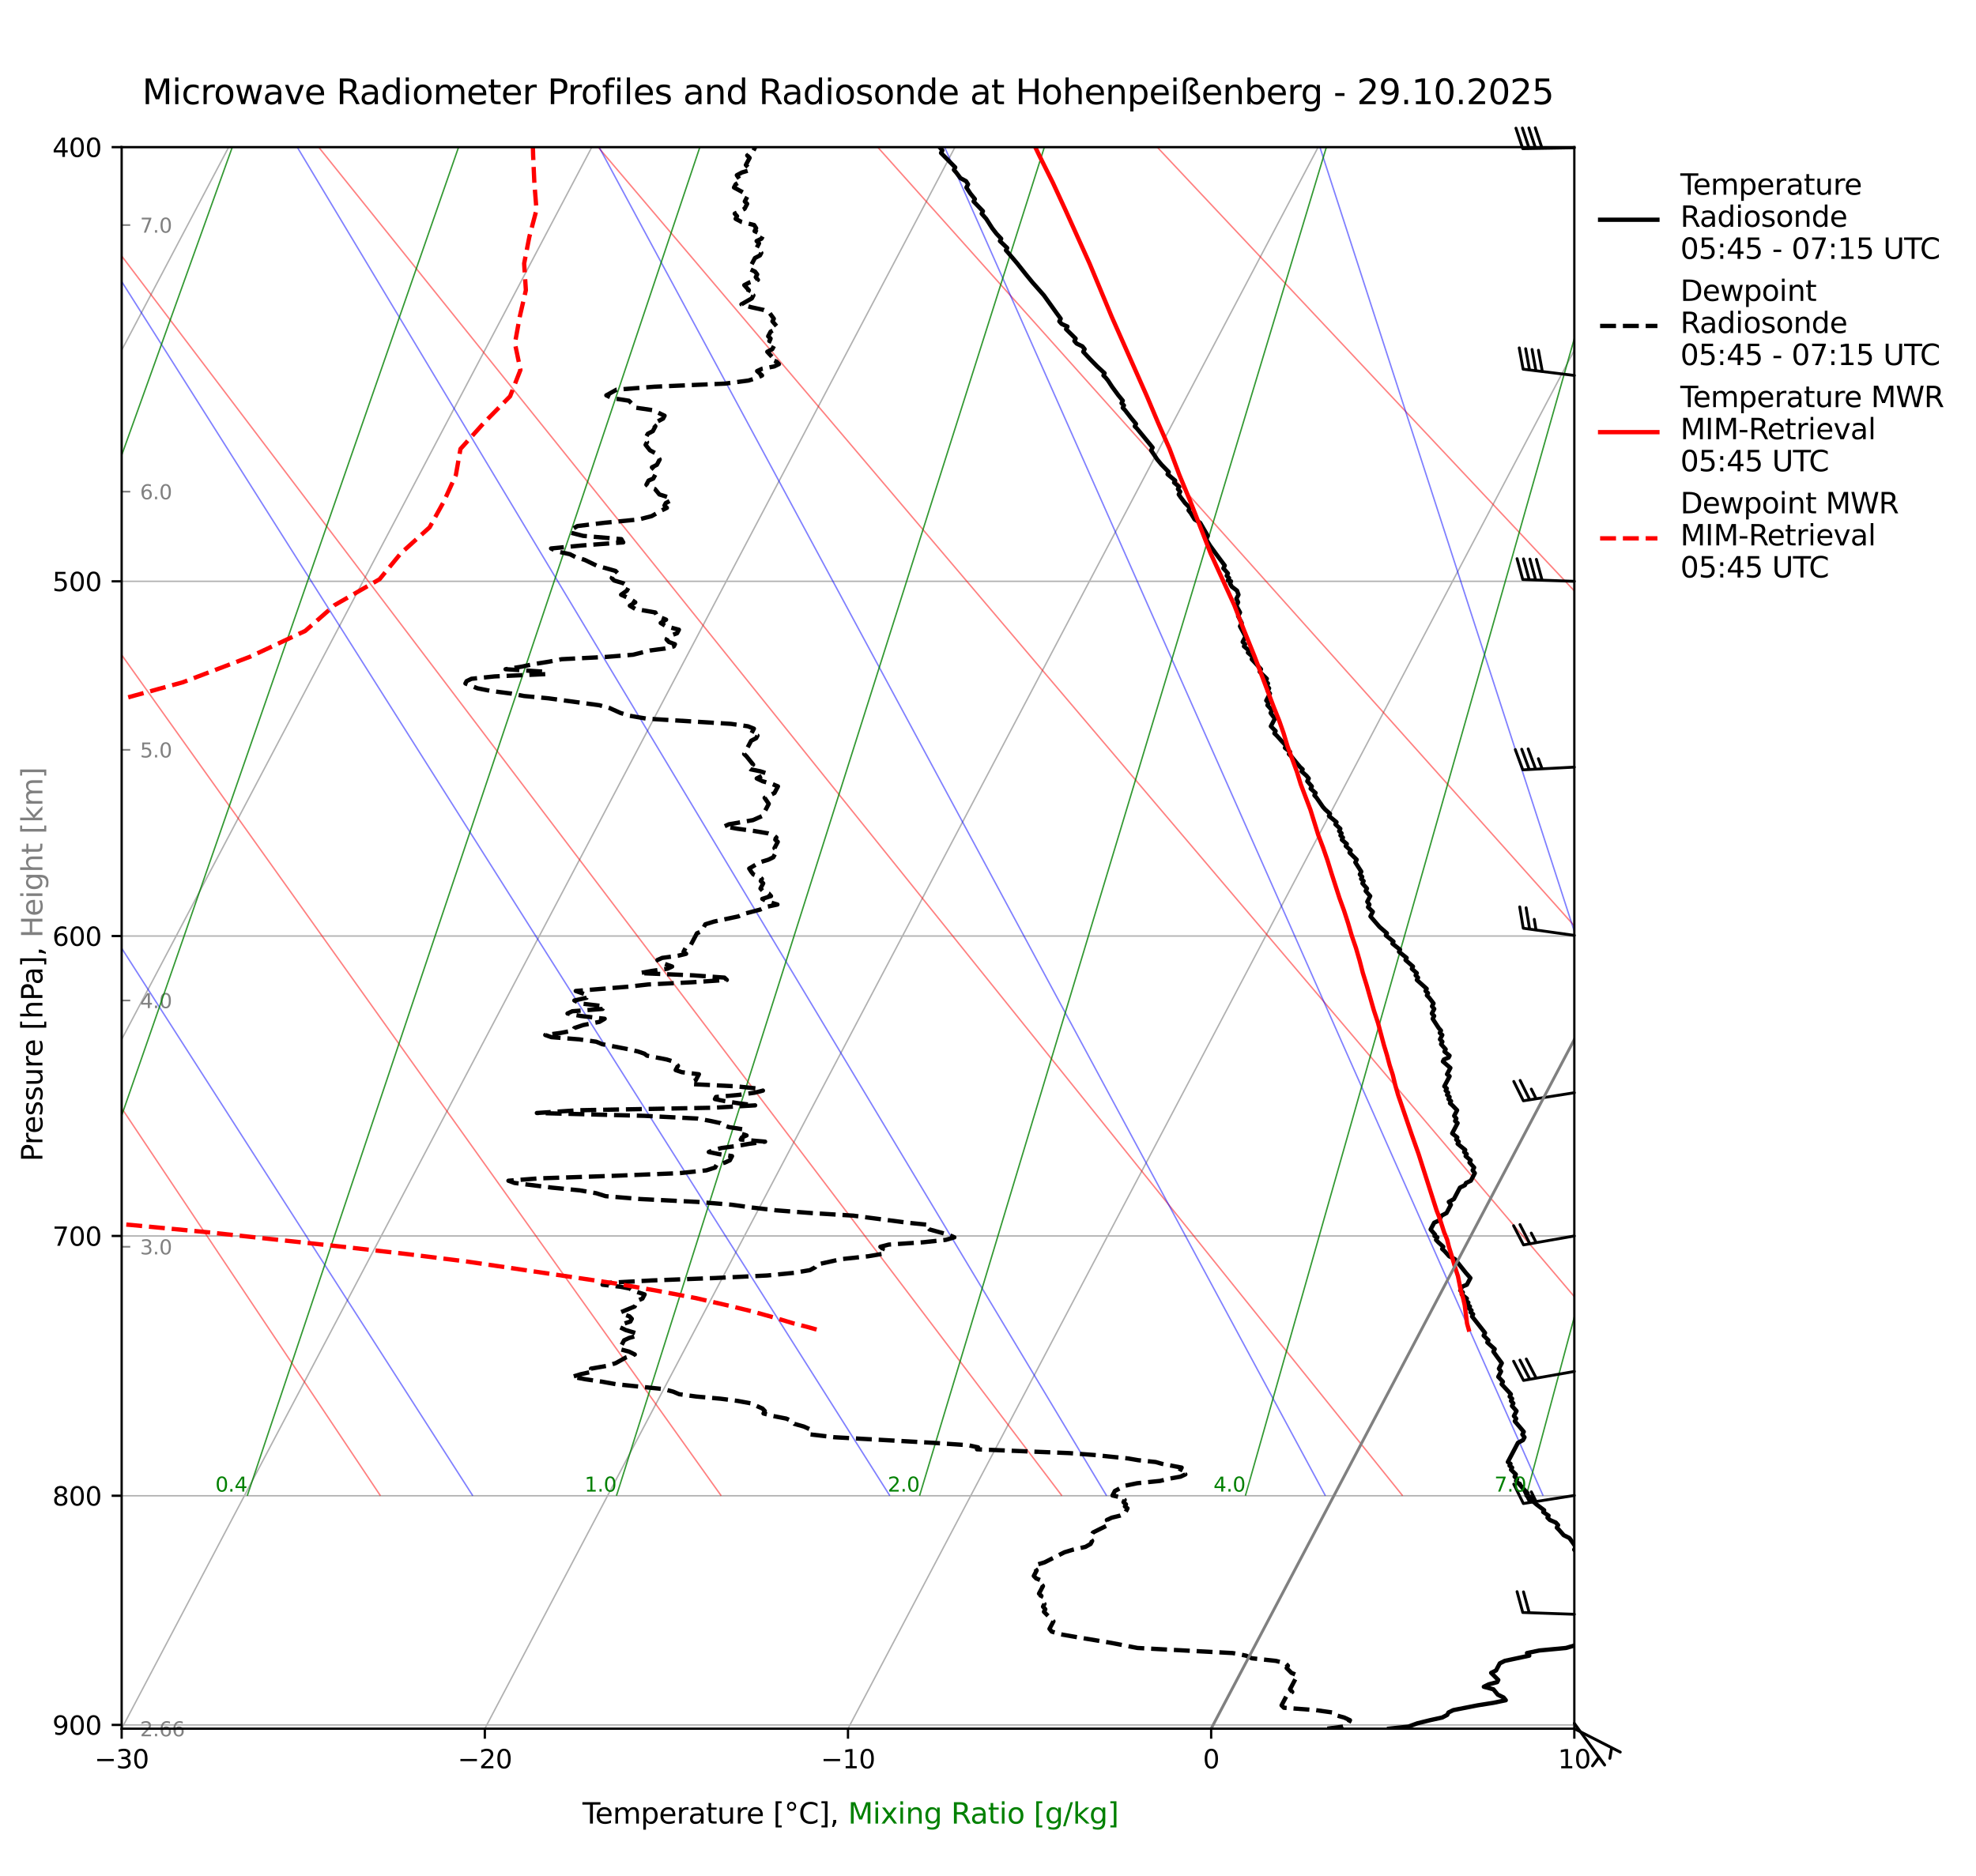 <?xml version="1.0" encoding="utf-8" standalone="no"?>
<!DOCTYPE svg PUBLIC "-//W3C//DTD SVG 1.1//EN"
  "http://www.w3.org/Graphics/SVG/1.1/DTD/svg11.dtd">
<svg xmlns:xlink="http://www.w3.org/1999/xlink" width="689.599pt" height="654.781pt" viewBox="0 0 689.599 654.781" xmlns="http://www.w3.org/2000/svg" version="1.1">
 <defs>
  <style type="text/css">*{stroke-linejoin: round; stroke-linecap: butt}</style>
 </defs>
 <g id="figure_1">
  <g id="patch_1">
   <path d="M 0 654.781 
L 689.599 654.781 
L 689.599 0 
L 0 0 
z
" style="fill: #ffffff"/>
  </g>
  <g id="axes_1">
   <g id="patch_2">
    <path d="M 42.457 603.417 
L 549.417 603.417 
L 549.417 51.364 
L 42.457 51.364 
z
" style="fill: #ffffff"/>
   </g>
   <g id="matplotlib.axis_1">
    <g id="xtick_1">
     <g id="line2d_1">
      <path d="M -1 204.741 
L 79.799 51.364 
" clip-path="url(#pae36f52517)" style="fill: none; stroke: #b0b0b0; stroke-width: 0.5; stroke-linecap: square"/>
     </g>
    </g>
    <g id="xtick_2">
     <g id="line2d_2">
      <path d="M -1 445.325 
L 206.539 51.364 
" clip-path="url(#pae36f52517)" style="fill: none; stroke: #b0b0b0; stroke-width: 0.5; stroke-linecap: square"/>
     </g>
    </g>
    <g id="xtick_3">
     <g id="line2d_3">
      <path d="M 42.457 603.417 
L 333.28 51.364 
" clip-path="url(#pae36f52517)" style="fill: none; stroke: #b0b0b0; stroke-width: 0.5; stroke-linecap: square"/>
     </g>
     <g id="line2d_4">
      <defs>
       <path id="m3250203ea4" d="M 0 0 
L 0 3.5 
" style="stroke: #000000; stroke-width: 0.8"/>
      </defs>
      <g>
       <use xlink:href="#m3250203ea4" x="42.457" y="603.417" style="stroke: #000000; stroke-width: 0.8"/>
      </g>
     </g>
     <g id="text_1">
      <!-- −30 -->
      <g transform="translate(32.96 617.256) scale(0.09 -0.09)">
       <defs>
        <path id="DejaVuSans-2212" d="M 678 2272 
L 4684 2272 
L 4684 1741 
L 678 1741 
L 678 2272 
z
" transform="scale(0.016)"/>
        <path id="DejaVuSans-33" d="M 2597 2516 
Q 3050 2419 3304 2112 
Q 3559 1806 3559 1356 
Q 3559 666 3084 287 
Q 2609 -91 1734 -91 
Q 1441 -91 1130 -33 
Q 819 25 488 141 
L 488 750 
Q 750 597 1062 519 
Q 1375 441 1716 441 
Q 2309 441 2620 675 
Q 2931 909 2931 1356 
Q 2931 1769 2642 2001 
Q 2353 2234 1838 2234 
L 1294 2234 
L 1294 2753 
L 1863 2753 
Q 2328 2753 2575 2939 
Q 2822 3125 2822 3475 
Q 2822 3834 2567 4026 
Q 2313 4219 1838 4219 
Q 1578 4219 1281 4162 
Q 984 4106 628 3988 
L 628 4550 
Q 988 4650 1302 4700 
Q 1616 4750 1894 4750 
Q 2613 4750 3031 4423 
Q 3450 4097 3450 3541 
Q 3450 3153 3228 2886 
Q 3006 2619 2597 2516 
z
" transform="scale(0.016)"/>
        <path id="DejaVuSans-30" d="M 2034 4250 
Q 1547 4250 1301 3770 
Q 1056 3291 1056 2328 
Q 1056 1369 1301 889 
Q 1547 409 2034 409 
Q 2525 409 2770 889 
Q 3016 1369 3016 2328 
Q 3016 3291 2770 3770 
Q 2525 4250 2034 4250 
z
M 2034 4750 
Q 2819 4750 3233 4129 
Q 3647 3509 3647 2328 
Q 3647 1150 3233 529 
Q 2819 -91 2034 -91 
Q 1250 -91 836 529 
Q 422 1150 422 2328 
Q 422 3509 836 4129 
Q 1250 4750 2034 4750 
z
" transform="scale(0.016)"/>
       </defs>
       <use xlink:href="#DejaVuSans-2212"/>
       <use xlink:href="#DejaVuSans-33" transform="translate(83.789 0)"/>
       <use xlink:href="#DejaVuSans-30" transform="translate(147.412 0)"/>
      </g>
     </g>
    </g>
    <g id="xtick_4">
     <g id="line2d_5">
      <path d="M 169.197 603.417 
L 460.02 51.364 
" clip-path="url(#pae36f52517)" style="fill: none; stroke: #b0b0b0; stroke-width: 0.5; stroke-linecap: square"/>
     </g>
     <g id="line2d_6">
      <g>
       <use xlink:href="#m3250203ea4" x="169.197" y="603.417" style="stroke: #000000; stroke-width: 0.8"/>
      </g>
     </g>
     <g id="text_2">
      <!-- −20 -->
      <g transform="translate(159.7 617.256) scale(0.09 -0.09)">
       <defs>
        <path id="DejaVuSans-32" d="M 1228 531 
L 3431 531 
L 3431 0 
L 469 0 
L 469 531 
Q 828 903 1448 1529 
Q 2069 2156 2228 2338 
Q 2531 2678 2651 2914 
Q 2772 3150 2772 3378 
Q 2772 3750 2511 3984 
Q 2250 4219 1831 4219 
Q 1534 4219 1204 4116 
Q 875 4013 500 3803 
L 500 4441 
Q 881 4594 1212 4672 
Q 1544 4750 1819 4750 
Q 2544 4750 2975 4387 
Q 3406 4025 3406 3419 
Q 3406 3131 3298 2873 
Q 3191 2616 2906 2266 
Q 2828 2175 2409 1742 
Q 1991 1309 1228 531 
z
" transform="scale(0.016)"/>
       </defs>
       <use xlink:href="#DejaVuSans-2212"/>
       <use xlink:href="#DejaVuSans-32" transform="translate(83.789 0)"/>
       <use xlink:href="#DejaVuSans-30" transform="translate(147.412 0)"/>
      </g>
     </g>
    </g>
    <g id="xtick_5">
     <g id="line2d_7">
      <path d="M 295.937 603.417 
L 586.76 51.364 
" clip-path="url(#pae36f52517)" style="fill: none; stroke: #b0b0b0; stroke-width: 0.5; stroke-linecap: square"/>
     </g>
     <g id="line2d_8">
      <g>
       <use xlink:href="#m3250203ea4" x="295.937" y="603.417" style="stroke: #000000; stroke-width: 0.8"/>
      </g>
     </g>
     <g id="text_3">
      <!-- −10 -->
      <g transform="translate(286.44 617.256) scale(0.09 -0.09)">
       <defs>
        <path id="DejaVuSans-31" d="M 794 531 
L 1825 531 
L 1825 4091 
L 703 3866 
L 703 4441 
L 1819 4666 
L 2450 4666 
L 2450 531 
L 3481 531 
L 3481 0 
L 794 0 
L 794 531 
z
" transform="scale(0.016)"/>
       </defs>
       <use xlink:href="#DejaVuSans-2212"/>
       <use xlink:href="#DejaVuSans-31" transform="translate(83.789 0)"/>
       <use xlink:href="#DejaVuSans-30" transform="translate(147.412 0)"/>
      </g>
     </g>
    </g>
    <g id="xtick_6">
     <g id="line2d_9">
      <path d="M 422.677 603.417 
L 690.599 94.837 
" clip-path="url(#pae36f52517)" style="fill: none; stroke: #b0b0b0; stroke-width: 0.5; stroke-linecap: square"/>
     </g>
     <g id="line2d_10">
      <g>
       <use xlink:href="#m3250203ea4" x="422.677" y="603.417" style="stroke: #000000; stroke-width: 0.8"/>
      </g>
     </g>
     <g id="text_4">
      <!-- 0 -->
      <g transform="translate(419.814 617.256) scale(0.09 -0.09)">
       <use xlink:href="#DejaVuSans-30"/>
      </g>
     </g>
    </g>
    <g id="xtick_7">
     <g id="line2d_11">
      <path d="M 549.417 603.417 
L 690.599 335.421 
" clip-path="url(#pae36f52517)" style="fill: none; stroke: #b0b0b0; stroke-width: 0.5; stroke-linecap: square"/>
     </g>
     <g id="line2d_12">
      <g>
       <use xlink:href="#m3250203ea4" x="549.417" y="603.417" style="stroke: #000000; stroke-width: 0.8"/>
      </g>
     </g>
     <g id="text_5">
      <!-- 10 -->
      <g transform="translate(543.691 617.256) scale(0.09 -0.09)">
       <use xlink:href="#DejaVuSans-31"/>
       <use xlink:href="#DejaVuSans-30" transform="translate(63.623 0)"/>
      </g>
     </g>
    </g>
   </g>
   <g id="matplotlib.axis_2">
    <g id="ytick_1">
     <g id="line2d_13">
      <path d="M 42.457 51.364 
L 549.417 51.364 
" clip-path="url(#pae36f52517)" style="fill: none; stroke: #b0b0b0; stroke-width: 0.5; stroke-linecap: square"/>
     </g>
     <g id="line2d_14">
      <defs>
       <path id="mdb2c1c6df1" d="M 0 0 
L -3.5 0 
" style="stroke: #000000; stroke-width: 0.8"/>
      </defs>
      <g>
       <use xlink:href="#mdb2c1c6df1" x="42.457" y="51.364" style="stroke: #000000; stroke-width: 0.8"/>
      </g>
     </g>
     <g id="text_6">
      <!-- 400 -->
      <g transform="translate(18.278 54.784) scale(0.09 -0.09)">
       <defs>
        <path id="DejaVuSans-34" d="M 2419 4116 
L 825 1625 
L 2419 1625 
L 2419 4116 
z
M 2253 4666 
L 3047 4666 
L 3047 1625 
L 3713 1625 
L 3713 1100 
L 3047 1100 
L 3047 0 
L 2419 0 
L 2419 1100 
L 313 1100 
L 313 1709 
L 2253 4666 
z
" transform="scale(0.016)"/>
       </defs>
       <use xlink:href="#DejaVuSans-34"/>
       <use xlink:href="#DejaVuSans-30" transform="translate(63.623 0)"/>
       <use xlink:href="#DejaVuSans-30" transform="translate(127.246 0)"/>
      </g>
     </g>
    </g>
    <g id="ytick_2">
     <g id="line2d_15">
      <path d="M 42.457 202.912 
L 549.417 202.912 
" clip-path="url(#pae36f52517)" style="fill: none; stroke: #b0b0b0; stroke-width: 0.5; stroke-linecap: square"/>
     </g>
     <g id="line2d_16">
      <g>
       <use xlink:href="#mdb2c1c6df1" x="42.457" y="202.912" style="stroke: #000000; stroke-width: 0.8"/>
      </g>
     </g>
     <g id="text_7">
      <!-- 500 -->
      <g transform="translate(18.278 206.331) scale(0.09 -0.09)">
       <defs>
        <path id="DejaVuSans-35" d="M 691 4666 
L 3169 4666 
L 3169 4134 
L 1269 4134 
L 1269 2991 
Q 1406 3038 1543 3061 
Q 1681 3084 1819 3084 
Q 2600 3084 3056 2656 
Q 3513 2228 3513 1497 
Q 3513 744 3044 326 
Q 2575 -91 1722 -91 
Q 1428 -91 1123 -41 
Q 819 9 494 109 
L 494 744 
Q 775 591 1075 516 
Q 1375 441 1709 441 
Q 2250 441 2565 725 
Q 2881 1009 2881 1497 
Q 2881 1984 2565 2268 
Q 2250 2553 1709 2553 
Q 1456 2553 1204 2497 
Q 953 2441 691 2322 
L 691 4666 
z
" transform="scale(0.016)"/>
       </defs>
       <use xlink:href="#DejaVuSans-35"/>
       <use xlink:href="#DejaVuSans-30" transform="translate(63.623 0)"/>
       <use xlink:href="#DejaVuSans-30" transform="translate(127.246 0)"/>
      </g>
     </g>
    </g>
    <g id="ytick_3">
     <g id="line2d_17">
      <path d="M 42.457 326.735 
L 549.417 326.735 
" clip-path="url(#pae36f52517)" style="fill: none; stroke: #b0b0b0; stroke-width: 0.5; stroke-linecap: square"/>
     </g>
     <g id="line2d_18">
      <g>
       <use xlink:href="#mdb2c1c6df1" x="42.457" y="326.735" style="stroke: #000000; stroke-width: 0.8"/>
      </g>
     </g>
     <g id="text_8">
      <!-- 600 -->
      <g transform="translate(18.278 330.154) scale(0.09 -0.09)">
       <defs>
        <path id="DejaVuSans-36" d="M 2113 2584 
Q 1688 2584 1439 2293 
Q 1191 2003 1191 1497 
Q 1191 994 1439 701 
Q 1688 409 2113 409 
Q 2538 409 2786 701 
Q 3034 994 3034 1497 
Q 3034 2003 2786 2293 
Q 2538 2584 2113 2584 
z
M 3366 4563 
L 3366 3988 
Q 3128 4100 2886 4159 
Q 2644 4219 2406 4219 
Q 1781 4219 1451 3797 
Q 1122 3375 1075 2522 
Q 1259 2794 1537 2939 
Q 1816 3084 2150 3084 
Q 2853 3084 3261 2657 
Q 3669 2231 3669 1497 
Q 3669 778 3244 343 
Q 2819 -91 2113 -91 
Q 1303 -91 875 529 
Q 447 1150 447 2328 
Q 447 3434 972 4092 
Q 1497 4750 2381 4750 
Q 2619 4750 2861 4703 
Q 3103 4656 3366 4563 
z
" transform="scale(0.016)"/>
       </defs>
       <use xlink:href="#DejaVuSans-36"/>
       <use xlink:href="#DejaVuSans-30" transform="translate(63.623 0)"/>
       <use xlink:href="#DejaVuSans-30" transform="translate(127.246 0)"/>
      </g>
     </g>
    </g>
    <g id="ytick_4">
     <g id="line2d_19">
      <path d="M 42.457 431.426 
L 549.417 431.426 
" clip-path="url(#pae36f52517)" style="fill: none; stroke: #b0b0b0; stroke-width: 0.5; stroke-linecap: square"/>
     </g>
     <g id="line2d_20">
      <g>
       <use xlink:href="#mdb2c1c6df1" x="42.457" y="431.426" style="stroke: #000000; stroke-width: 0.8"/>
      </g>
     </g>
     <g id="text_9">
      <!-- 700 -->
      <g transform="translate(18.278 434.845) scale(0.09 -0.09)">
       <defs>
        <path id="DejaVuSans-37" d="M 525 4666 
L 3525 4666 
L 3525 4397 
L 1831 0 
L 1172 0 
L 2766 4134 
L 525 4134 
L 525 4666 
z
" transform="scale(0.016)"/>
       </defs>
       <use xlink:href="#DejaVuSans-37"/>
       <use xlink:href="#DejaVuSans-30" transform="translate(63.623 0)"/>
       <use xlink:href="#DejaVuSans-30" transform="translate(127.246 0)"/>
      </g>
     </g>
    </g>
    <g id="ytick_5">
     <g id="line2d_21">
      <path d="M 42.457 522.113 
L 549.417 522.113 
" clip-path="url(#pae36f52517)" style="fill: none; stroke: #b0b0b0; stroke-width: 0.5; stroke-linecap: square"/>
     </g>
     <g id="line2d_22">
      <g>
       <use xlink:href="#mdb2c1c6df1" x="42.457" y="522.113" style="stroke: #000000; stroke-width: 0.8"/>
      </g>
     </g>
     <g id="text_10">
      <!-- 800 -->
      <g transform="translate(18.278 525.533) scale(0.09 -0.09)">
       <defs>
        <path id="DejaVuSans-38" d="M 2034 2216 
Q 1584 2216 1326 1975 
Q 1069 1734 1069 1313 
Q 1069 891 1326 650 
Q 1584 409 2034 409 
Q 2484 409 2743 651 
Q 3003 894 3003 1313 
Q 3003 1734 2745 1975 
Q 2488 2216 2034 2216 
z
M 1403 2484 
Q 997 2584 770 2862 
Q 544 3141 544 3541 
Q 544 4100 942 4425 
Q 1341 4750 2034 4750 
Q 2731 4750 3128 4425 
Q 3525 4100 3525 3541 
Q 3525 3141 3298 2862 
Q 3072 2584 2669 2484 
Q 3125 2378 3379 2068 
Q 3634 1759 3634 1313 
Q 3634 634 3220 271 
Q 2806 -91 2034 -91 
Q 1263 -91 848 271 
Q 434 634 434 1313 
Q 434 1759 690 2068 
Q 947 2378 1403 2484 
z
M 1172 3481 
Q 1172 3119 1398 2916 
Q 1625 2713 2034 2713 
Q 2441 2713 2670 2916 
Q 2900 3119 2900 3481 
Q 2900 3844 2670 4047 
Q 2441 4250 2034 4250 
Q 1625 4250 1398 4047 
Q 1172 3844 1172 3481 
z
" transform="scale(0.016)"/>
       </defs>
       <use xlink:href="#DejaVuSans-38"/>
       <use xlink:href="#DejaVuSans-30" transform="translate(63.623 0)"/>
       <use xlink:href="#DejaVuSans-30" transform="translate(127.246 0)"/>
      </g>
     </g>
    </g>
    <g id="ytick_6">
     <g id="line2d_23">
      <path d="M 42.457 602.105 
L 549.417 602.105 
" clip-path="url(#pae36f52517)" style="fill: none; stroke: #b0b0b0; stroke-width: 0.5; stroke-linecap: square"/>
     </g>
     <g id="line2d_24">
      <g>
       <use xlink:href="#mdb2c1c6df1" x="42.457" y="602.105" style="stroke: #000000; stroke-width: 0.8"/>
      </g>
     </g>
     <g id="text_11">
      <!-- 900 -->
      <g transform="translate(18.278 605.525) scale(0.09 -0.09)">
       <defs>
        <path id="DejaVuSans-39" d="M 703 97 
L 703 672 
Q 941 559 1184 500 
Q 1428 441 1663 441 
Q 2288 441 2617 861 
Q 2947 1281 2994 2138 
Q 2813 1869 2534 1725 
Q 2256 1581 1919 1581 
Q 1219 1581 811 2004 
Q 403 2428 403 3163 
Q 403 3881 828 4315 
Q 1253 4750 1959 4750 
Q 2769 4750 3195 4129 
Q 3622 3509 3622 2328 
Q 3622 1225 3098 567 
Q 2575 -91 1691 -91 
Q 1453 -91 1209 -44 
Q 966 3 703 97 
z
M 1959 2075 
Q 2384 2075 2632 2365 
Q 2881 2656 2881 3163 
Q 2881 3666 2632 3958 
Q 2384 4250 1959 4250 
Q 1534 4250 1286 3958 
Q 1038 3666 1038 3163 
Q 1038 2656 1286 2365 
Q 1534 2075 1959 2075 
z
" transform="scale(0.016)"/>
       </defs>
       <use xlink:href="#DejaVuSans-39"/>
       <use xlink:href="#DejaVuSans-30" transform="translate(63.623 0)"/>
       <use xlink:href="#DejaVuSans-30" transform="translate(127.246 0)"/>
      </g>
     </g>
    </g>
    <g id="ytick_7">
     <g id="line2d_25">
      <defs>
       <path id="md5de5cdc8b" d="M 0 0 
L 3 0 
" style="stroke: #808080; stroke-width: 0.6"/>
      </defs>
      <g>
       <use xlink:href="#md5de5cdc8b" x="42.457" y="603.417" style="fill: #808080; stroke: #808080; stroke-width: 0.6"/>
      </g>
     </g>
     <g id="text_12">
      <!--  2.66 -->
      <g style="fill: #808080" transform="translate(46.646 606.077) scale(0.07 -0.07)">
       <defs>
        <path id="DejaVuSans-20" transform="scale(0.016)"/>
        <path id="DejaVuSans-2e" d="M 684 794 
L 1344 794 
L 1344 0 
L 684 0 
L 684 794 
z
" transform="scale(0.016)"/>
       </defs>
       <use xlink:href="#DejaVuSans-20"/>
       <use xlink:href="#DejaVuSans-32" transform="translate(31.787 0)"/>
       <use xlink:href="#DejaVuSans-2e" transform="translate(95.41 0)"/>
       <use xlink:href="#DejaVuSans-36" transform="translate(127.197 0)"/>
       <use xlink:href="#DejaVuSans-36" transform="translate(190.82 0)"/>
      </g>
     </g>
    </g>
    <g id="ytick_8">
     <g id="line2d_26">
      <g>
       <use xlink:href="#md5de5cdc8b" x="42.457" y="435.199" style="fill: #808080; stroke: #808080; stroke-width: 0.6"/>
      </g>
     </g>
     <g id="text_13">
      <!-- 3.0   -->
      <g style="fill: #808080" transform="translate(48.875 437.859) scale(0.07 -0.07)">
       <use xlink:href="#DejaVuSans-33"/>
       <use xlink:href="#DejaVuSans-2e" transform="translate(63.623 0)"/>
       <use xlink:href="#DejaVuSans-30" transform="translate(95.41 0)"/>
       <use xlink:href="#DejaVuSans-20" transform="translate(159.033 0)"/>
       <use xlink:href="#DejaVuSans-20" transform="translate(190.82 0)"/>
      </g>
     </g>
    </g>
    <g id="ytick_9">
     <g id="line2d_27">
      <g>
       <use xlink:href="#md5de5cdc8b" x="42.457" y="349.234" style="fill: #808080; stroke: #808080; stroke-width: 0.6"/>
      </g>
     </g>
     <g id="text_14">
      <!-- 4.0   -->
      <g style="fill: #808080" transform="translate(48.875 351.893) scale(0.07 -0.07)">
       <use xlink:href="#DejaVuSans-34"/>
       <use xlink:href="#DejaVuSans-2e" transform="translate(63.623 0)"/>
       <use xlink:href="#DejaVuSans-30" transform="translate(95.41 0)"/>
       <use xlink:href="#DejaVuSans-20" transform="translate(159.033 0)"/>
       <use xlink:href="#DejaVuSans-20" transform="translate(190.82 0)"/>
      </g>
     </g>
    </g>
    <g id="ytick_10">
     <g id="line2d_28">
      <g>
       <use xlink:href="#md5de5cdc8b" x="42.457" y="261.738" style="fill: #808080; stroke: #808080; stroke-width: 0.6"/>
      </g>
     </g>
     <g id="text_15">
      <!-- 5.0   -->
      <g style="fill: #808080" transform="translate(48.875 264.397) scale(0.07 -0.07)">
       <use xlink:href="#DejaVuSans-35"/>
       <use xlink:href="#DejaVuSans-2e" transform="translate(63.623 0)"/>
       <use xlink:href="#DejaVuSans-30" transform="translate(95.41 0)"/>
       <use xlink:href="#DejaVuSans-20" transform="translate(159.033 0)"/>
       <use xlink:href="#DejaVuSans-20" transform="translate(190.82 0)"/>
      </g>
     </g>
    </g>
    <g id="ytick_11">
     <g id="line2d_29">
      <g>
       <use xlink:href="#md5de5cdc8b" x="42.457" y="171.613" style="fill: #808080; stroke: #808080; stroke-width: 0.6"/>
      </g>
     </g>
     <g id="text_16">
      <!-- 6.0   -->
      <g style="fill: #808080" transform="translate(48.875 174.272) scale(0.07 -0.07)">
       <use xlink:href="#DejaVuSans-36"/>
       <use xlink:href="#DejaVuSans-2e" transform="translate(63.623 0)"/>
       <use xlink:href="#DejaVuSans-30" transform="translate(95.41 0)"/>
       <use xlink:href="#DejaVuSans-20" transform="translate(159.033 0)"/>
       <use xlink:href="#DejaVuSans-20" transform="translate(190.82 0)"/>
      </g>
     </g>
    </g>
    <g id="ytick_12">
     <g id="line2d_30">
      <g>
       <use xlink:href="#md5de5cdc8b" x="42.457" y="78.556" style="fill: #808080; stroke: #808080; stroke-width: 0.6"/>
      </g>
     </g>
     <g id="text_17">
      <!-- 7.0   -->
      <g style="fill: #808080" transform="translate(48.875 81.215) scale(0.07 -0.07)">
       <use xlink:href="#DejaVuSans-37"/>
       <use xlink:href="#DejaVuSans-2e" transform="translate(63.623 0)"/>
       <use xlink:href="#DejaVuSans-30" transform="translate(95.41 0)"/>
       <use xlink:href="#DejaVuSans-20" transform="translate(159.033 0)"/>
       <use xlink:href="#DejaVuSans-20" transform="translate(190.82 0)"/>
      </g>
     </g>
    </g>
   </g>
   <g id="LineCollection_1">
    <path clip-path="url(#pae36f52517)" style="fill: none; stroke: #ff0000; stroke-opacity: 0.5; stroke-width: 0.5"/>
    <path clip-path="url(#pae36f52517)" style="fill: none; stroke: #ff0000; stroke-opacity: 0.5; stroke-width: 0.5"/>
    <path d="M 13.858 522.113 
L -1 498.229 
" clip-path="url(#pae36f52517)" style="fill: none; stroke: #ff0000; stroke-opacity: 0.5; stroke-width: 0.5"/>
    <path d="M 132.77 522.113 
L -1 321.699 
" clip-path="url(#pae36f52517)" style="fill: none; stroke: #ff0000; stroke-opacity: 0.5; stroke-width: 0.5"/>
    <path d="M 251.682 522.113 
L -1 167.646 
" clip-path="url(#pae36f52517)" style="fill: none; stroke: #ff0000; stroke-opacity: 0.5; stroke-width: 0.5"/>
    <path d="M 370.594 522.113 
L 13.656 51.364 
" clip-path="url(#pae36f52517)" style="fill: none; stroke: #ff0000; stroke-opacity: 0.5; stroke-width: 0.5"/>
    <path d="M 489.506 522.113 
L 111.204 51.364 
" clip-path="url(#pae36f52517)" style="fill: none; stroke: #ff0000; stroke-opacity: 0.5; stroke-width: 0.5"/>
    <path d="M 608.418 522.113 
L 208.752 51.364 
" clip-path="url(#pae36f52517)" style="fill: none; stroke: #ff0000; stroke-opacity: 0.5; stroke-width: 0.5"/>
    <path d="M 690.599 481.045 
L 306.299 51.364 
" clip-path="url(#pae36f52517)" style="fill: none; stroke: #ff0000; stroke-opacity: 0.5; stroke-width: 0.5"/>
    <path d="M 690.599 356.494 
L 403.847 51.364 
" clip-path="url(#pae36f52517)" style="fill: none; stroke: #ff0000; stroke-opacity: 0.5; stroke-width: 0.5"/>
   </g>
   <g id="LineCollection_2">
    <path clip-path="url(#pae36f52517)" style="fill: none; stroke: #0000ff; stroke-opacity: 0.5; stroke-width: 0.5"/>
    <path clip-path="url(#pae36f52517)" style="fill: none; stroke: #0000ff; stroke-opacity: 0.5; stroke-width: 0.5"/>
    <path d="M 29.274 522.113 
L -1 472.801 
" clip-path="url(#pae36f52517)" style="fill: none; stroke: #0000ff; stroke-opacity: 0.5; stroke-width: 0.5"/>
    <path d="M 164.998 522.113 
L -1 263.21 
" clip-path="url(#pae36f52517)" style="fill: none; stroke: #0000ff; stroke-opacity: 0.5; stroke-width: 0.5"/>
    <path d="M 310.54 522.113 
L 12.794 51.364 
" clip-path="url(#pae36f52517)" style="fill: none; stroke: #0000ff; stroke-opacity: 0.5; stroke-width: 0.5"/>
    <path d="M 386.191 522.113 
L 103.732 51.364 
" clip-path="url(#pae36f52517)" style="fill: none; stroke: #0000ff; stroke-opacity: 0.5; stroke-width: 0.5"/>
    <path d="M 462.545 522.113 
L 209.084 51.364 
" clip-path="url(#pae36f52517)" style="fill: none; stroke: #0000ff; stroke-opacity: 0.5; stroke-width: 0.5"/>
    <path d="M 538.535 522.113 
L 329.656 51.364 
" clip-path="url(#pae36f52517)" style="fill: none; stroke: #0000ff; stroke-opacity: 0.5; stroke-width: 0.5"/>
    <path d="M 613.326 522.113 
L 460.624 51.364 
" clip-path="url(#pae36f52517)" style="fill: none; stroke: #0000ff; stroke-opacity: 0.5; stroke-width: 0.5"/>
    <path d="M 686.462 522.113 
L 590.496 51.364 
" clip-path="url(#pae36f52517)" style="fill: none; stroke: #0000ff; stroke-opacity: 0.5; stroke-width: 0.5"/>
    <path clip-path="url(#pae36f52517)" style="fill: none; stroke: #0000ff; stroke-opacity: 0.5; stroke-width: 0.5"/>
    <path clip-path="url(#pae36f52517)" style="fill: none; stroke: #0000ff; stroke-opacity: 0.5; stroke-width: 0.5"/>
    <path clip-path="url(#pae36f52517)" style="fill: none; stroke: #0000ff; stroke-opacity: 0.5; stroke-width: 0.5"/>
    <path clip-path="url(#pae36f52517)" style="fill: none; stroke: #0000ff; stroke-opacity: 0.5; stroke-width: 0.5"/>
    <path clip-path="url(#pae36f52517)" style="fill: none; stroke: #0000ff; stroke-opacity: 0.5; stroke-width: 0.5"/>
   </g>
   <g id="LineCollection_3">
    <path d="M -1 279.959 
L 81.067 51.364 
" clip-path="url(#pae36f52517)" style="fill: none; stroke: #008000; stroke-opacity: 0.8; stroke-width: 0.5"/>
    <path d="M -1 514.325 
L 160.038 51.364 
" clip-path="url(#pae36f52517)" style="fill: none; stroke: #008000; stroke-opacity: 0.8; stroke-width: 0.5"/>
    <path d="M 86.289 522.113 
L 244.242 51.364 
" clip-path="url(#pae36f52517)" style="fill: none; stroke: #008000; stroke-opacity: 0.8; stroke-width: 0.5"/>
    <path d="M 215.134 522.113 
L 364.468 51.364 
" clip-path="url(#pae36f52517)" style="fill: none; stroke: #008000; stroke-opacity: 0.8; stroke-width: 0.5"/>
    <path d="M 320.916 522.113 
L 462.89 51.364 
" clip-path="url(#pae36f52517)" style="fill: none; stroke: #008000; stroke-opacity: 0.8; stroke-width: 0.5"/>
    <path d="M 434.622 522.113 
L 568.4 51.364 
" clip-path="url(#pae36f52517)" style="fill: none; stroke: #008000; stroke-opacity: 0.8; stroke-width: 0.5"/>
    <path d="M 532.643 522.113 
L 659.12 51.364 
" clip-path="url(#pae36f52517)" style="fill: none; stroke: #008000; stroke-opacity: 0.8; stroke-width: 0.5"/>
    <path d="M 598.142 522.113 
L 690.599 163.83 
" clip-path="url(#pae36f52517)" style="fill: none; stroke: #008000; stroke-opacity: 0.8; stroke-width: 0.5"/>
    <path d="M 688.087 522.113 
L 690.599 511.785 
" clip-path="url(#pae36f52517)" style="fill: none; stroke: #008000; stroke-opacity: 0.8; stroke-width: 0.5"/>
    <path clip-path="url(#pae36f52517)" style="fill: none; stroke: #008000; stroke-opacity: 0.8; stroke-width: 0.5"/>
    <path clip-path="url(#pae36f52517)" style="fill: none; stroke: #008000; stroke-opacity: 0.8; stroke-width: 0.5"/>
   </g>
   <g id="line2d_31">
    <path d="M 484.78 603.417 
L 491.498 602.694 
L 494.637 601.547 
L 499.009 600.466 
L 503.309 599.52 
L 505.056 598.61 
L 505.508 597.753 
L 507.207 596.932 
L 515.69 595.265 
L 521.222 594.387 
L 525.499 593.486 
L 524.735 592.53 
L 522.717 591.55 
L 521.172 589.67 
L 517.836 588.785 
L 519.546 587.946 
L 522.491 587.167 
L 522.885 586.418 
L 520.391 583.935 
L 522.104 583.09 
L 523.402 580.625 
L 525.129 579.752 
L 533.696 577.925 
L 532.903 577.025 
L 537.18 576.124 
L 546.515 575.245 
L 549.513 574.366 
L 554.813 571.522 
L 560.416 570.511 
L 564.739 569.522 
L 565.24 568.571 
L 563.646 566.785 
L 561.983 565.13 
L 562.411 564.316 
L 561.581 563.486 
L 562.508 561.727 
L 560.954 559.866 
L 559.44 557.928 
L 557.776 556.275 
L 558.205 555.459 
L 557.402 554.578 
L 555.358 553.646 
L 553.79 551.812 
L 554.239 550.959 
L 553.422 550.104 
L 553.912 549.174 
L 550.855 545.354 
L 551.322 544.467 
L 550.518 543.588 
L 550.973 542.724 
L 549.381 540.934 
L 549.895 539.959 
L 547.717 536.876 
L 545.707 535.879 
L 544.129 534.063 
L 543.302 533.228 
L 543.755 532.367 
L 542.959 531.472 
L 540.897 530.575 
L 540.054 529.77 
L 540.43 529.056 
L 538.56 527.794 
L 538.892 527.163 
L 536.17 525.112 
L 534.451 523.564 
L 534.867 522.775 
L 532.734 522.012 
L 533.137 521.247 
L 531.499 519.545 
L 529.913 517.744 
L 529.073 516.932 
L 529.461 516.196 
L 528.586 515.451 
L 529.006 514.653 
L 527.332 513.02 
L 527.717 512.288 
L 526.808 511.608 
L 527.149 510.961 
L 526.214 510.33 
L 529.74 503.638 
L 531.504 502.695 
L 532.033 501.69 
L 531.282 500.709 
L 531.772 499.78 
L 528.649 496.085 
L 529.128 495.176 
L 528.335 494.274 
L 529.25 492.539 
L 527.655 490.754 
L 528.133 489.846 
L 527.311 489 
L 527.715 488.233 
L 526.848 487.474 
L 527.272 486.67 
L 524.054 483.155 
L 524.499 482.309 
L 522.871 480.587 
L 523.852 478.726 
L 523.105 477.739 
L 524.114 475.824 
L 522.629 473.831 
L 521.166 471.795 
L 521.634 470.908 
L 519.049 468.597 
L 519.446 467.843 
L 517.774 466.204 
L 518.265 465.273 
L 513.708 459.488 
L 514.101 458.743 
L 513.192 458.063 
L 513.536 457.409 
L 512.628 456.727 
L 512.988 456.044 
L 512.08 455.361 
L 512.44 454.677 
L 511.539 453.983 
L 511.91 453.279 
L 510.133 451.84 
L 510.51 451.124 
L 509.61 450.426 
L 510.297 449.123 
L 511.918 448.451 
L 513.151 446.11 
L 511.568 444.304 
L 507.753 439.518 
L 505.743 438.52 
L 504.151 436.732 
L 503.294 435.951 
L 503.69 435.199 
L 501.975 433.644 
L 501.156 432.793 
L 501.621 431.911 
L 500.609 431.426 
L 500.839 430.989 
L 499.272 429.152 
L 500.51 426.802 
L 502.179 426.039 
L 503.076 424.336 
L 504.824 423.423 
L 506.348 420.531 
L 505.606 419.534 
L 507.394 418.546 
L 509.494 414.56 
L 511.207 413.714 
L 511.622 412.927 
L 513.299 412.148 
L 514.69 409.508 
L 513.94 408.526 
L 514.458 407.541 
L 512.841 405.801 
L 513.25 405.024 
L 511.486 403.56 
L 511.864 402.842 
L 510.976 402.123 
L 511.349 401.414 
L 508.687 399.25 
L 509.078 398.507 
L 508.197 397.774 
L 508.584 397.039 
L 506.792 395.63 
L 508.688 392.03 
L 507.811 391.29 
L 508.256 390.445 
L 507.488 389.496 
L 508.512 387.553 
L 506.878 385.843 
L 506.01 385.086 
L 506.393 384.358 
L 505.504 383.64 
L 505.888 382.911 
L 505.005 382.181 
L 505.401 381.43 
L 504.524 380.688 
L 504.915 379.945 
L 504.045 379.191 
L 505.894 375.683 
L 504.998 374.977 
L 506.161 372.77 
L 503.547 370.513 
L 503.905 369.833 
L 505.526 369.164 
L 505.879 368.494 
L 504.096 367.066 
L 504.518 366.265 
L 502.918 364.49 
L 503.375 363.622 
L 502.537 362.807 
L 503.341 361.281 
L 502.465 360.539 
L 502.885 359.741 
L 502.089 358.846 
L 500.688 356.694 
L 499.992 355.61 
L 500.507 354.633 
L 499.692 353.774 
L 500.535 352.173 
L 499.75 351.257 
L 500.28 350.252 
L 498.783 348.281 
L 497.961 347.436 
L 498.366 346.667 
L 497.498 345.908 
L 497.899 345.148 
L 494.458 342.057 
L 494.884 341.248 
L 494.037 340.45 
L 494.446 339.673 
L 492.714 338.15 
L 493.118 337.381 
L 490.516 335.104 
L 490.905 334.366 
L 488.23 332.225 
L 488.609 331.506 
L 485.934 329.367 
L 486.302 328.668 
L 483.638 326.508 
L 484.019 325.783 
L 481.414 323.513 
L 479.839 321.69 
L 478.266 319.863 
L 479.105 318.272 
L 477.422 316.654 
L 477.907 315.735 
L 477.155 314.756 
L 478.188 312.795 
L 476.592 311.013 
L 477.056 310.132 
L 475.463 308.344 
L 475.886 307.541 
L 475.012 306.795 
L 475.399 306.06 
L 474.568 305.231 
L 475.079 304.261 
L 472.988 301.012 
L 473.478 300.083 
L 470.968 297.63 
L 471.385 296.838 
L 469.649 295.322 
L 470.03 294.598 
L 468.278 293.113 
L 468.673 292.364 
L 467.794 291.625 
L 468.19 290.874 
L 467.338 290.086 
L 467.76 289.285 
L 466.045 287.728 
L 466.431 286.996 
L 463.781 284.809 
L 464.168 284.074 
L 462.44 282.541 
L 461.651 281.635 
L 459.496 278.507 
L 458.703 277.607 
L 459.126 276.803 
L 457.395 275.279 
L 457.806 274.497 
L 456.22 272.698 
L 456.73 271.729 
L 455.954 270.795 
L 454.236 269.245 
L 454.606 268.542 
L 453.742 267.777 
L 452.184 265.923 
L 450.649 264.026 
L 449.813 263.206 
L 450.213 262.448 
L 448.419 261.04 
L 448.814 260.292 
L 447.181 258.579 
L 445.59 256.787 
L 444.746 255.984 
L 445.17 255.18 
L 443.51 253.517 
L 444.915 250.852 
L 443.422 248.875 
L 443.917 247.935 
L 442.314 246.165 
L 442.751 245.336 
L 441.907 244.532 
L 443.195 242.087 
L 442.414 241.164 
L 442.895 240.251 
L 442.088 239.377 
L 442.516 238.565 
L 441.676 237.753 
L 442.105 236.939 
L 439.605 234.467 
L 440.063 233.598 
L 436.838 230.097 
L 437.257 229.3 
L 435.508 227.809 
L 435.894 227.075 
L 434.127 225.619 
L 434.522 224.87 
L 433.67 224.08 
L 434.663 222.195 
L 432.744 218.621 
L 433.353 217.465 
L 432.088 215.054 
L 432.756 213.786 
L 431.463 211.429 
L 432.085 210.247 
L 431.484 208.983 
L 432.215 207.595 
L 431.702 206.164 
L 429.887 204.797 
L 429.241 203.618 
L 429.613 202.912 
L 428.496 202.626 
L 428.947 201.77 
L 428.103 200.966 
L 428.534 200.149 
L 426.934 198.373 
L 427.431 197.429 
L 424.46 193.447 
L 422.258 190.41 
L 420.891 188.192 
L 421.491 187.053 
L 418.832 182.477 
L 416.91 181.315 
L 415.551 179.081 
L 414.788 178.124 
L 415.241 177.264 
L 413.577 175.612 
L 412.086 173.629 
L 411.365 172.593 
L 411.881 171.613 
L 411.086 170.716 
L 411.507 169.918 
L 409.739 168.462 
L 410.116 167.747 
L 407.468 165.555 
L 407.877 164.779 
L 405.409 162.246 
L 403.856 160.383 
L 401.733 157.194 
L 402.247 156.22 
L 396.841 149.641 
L 396.015 148.803 
L 396.449 147.979 
L 394.901 146.106 
L 392.634 143.19 
L 391.82 142.33 
L 392.243 141.527 
L 391.399 140.724 
L 391.846 139.875 
L 390.302 137.994 
L 388.086 134.984 
L 386.684 132.834 
L 385.917 131.884 
L 385.086 131.054 
L 385.492 130.284 
L 382.934 127.922 
L 380.461 125.399 
L 378.033 122.791 
L 378.517 121.873 
L 377.757 120.908 
L 375.74 119.926 
L 374.95 119.02 
L 375.387 118.19 
L 372.048 114.904 
L 372.529 113.991 
L 370.484 113.062 
L 369.691 112.162 
L 370.174 111.245 
L 368.697 109.237 
L 364.319 103.113 
L 362.738 101.301 
L 360.352 98.614 
L 358.038 95.789 
L 354.993 91.946 
L 351.866 88.257 
L 351.065 87.372 
L 351.498 86.55 
L 348.964 84.144 
L 349.398 83.319 
L 347.769 81.599 
L 346.263 79.648 
L 344.18 76.383 
L 342.595 74.58 
L 343.045 73.726 
L 339.771 70.317 
L 340.215 69.475 
L 338.675 67.587 
L 337.268 65.445 
L 337.847 64.347 
L 337.159 63.247 
L 335.187 62.178 
L 333.693 60.203 
L 332.902 59.298 
L 333.362 58.425 
L 328.406 53.399 
L 328.879 52.501 
L 325.752 48.813 
L 324.296 46.764 
L 322.275 45.789 
L 322.726 44.933 
L 320.199 42.512 
L 319.394 41.634 
L 319.885 40.703 
L 316.046 35.961 
L 313.885 32.845 
L 311.695 29.785 
L 310.964 28.767 
L 311.51 27.731 
L 310.826 26.622 
L 312.053 24.294 
L 310.73 21.993 
L 313.308 17.1 
L 312.492 16.243 
L 312.982 15.312 
L 311.562 13.196 
L 309.553 9.793 
L 310.105 8.745 
L 308.591 6.808 
L 309.078 5.883 
L 308.289 4.975 
L 308.739 4.12 
L 307.923 3.264 
L 308.355 2.443 
L 307.501 1.658 
L 308.349 0.049 
L 307.338 -1 
L 307.338 -1 
" clip-path="url(#pae36f52517)" style="fill: none; stroke: #000000; stroke-width: 1.5; stroke-linecap: square"/>
   </g>
   <g id="line2d_32">
    <path d="M 463.234 603.417 
L 468.685 602.694 
L 470.556 601.547 
L 471.126 600.466 
L 469.089 599.52 
L 465.766 598.61 
L 464.951 597.753 
L 459.046 596.932 
L 448.072 596.11 
L 447.25 595.265 
L 449.207 591.55 
L 450.98 590.591 
L 450.198 589.67 
L 452.766 584.795 
L 450.684 583.935 
L 449.028 582.267 
L 449.458 581.45 
L 448.625 580.625 
L 445.283 579.752 
L 436.888 578.847 
L 434.839 577.925 
L 430.244 577.025 
L 396.961 575.245 
L 387.762 573.461 
L 376.11 571.522 
L 370.305 570.511 
L 367.024 569.522 
L 366.257 568.571 
L 367.643 565.942 
L 364.326 562.615 
L 364.794 561.727 
L 364.003 560.821 
L 364.506 559.866 
L 362.992 557.928 
L 363.442 557.074 
L 362.596 556.275 
L 363.981 553.646 
L 363.205 552.714 
L 363.679 551.812 
L 361.594 550.959 
L 360.777 550.104 
L 361.783 548.195 
L 361.037 547.206 
L 361.533 546.264 
L 364.547 545.354 
L 371.462 541.85 
L 374.48 540.934 
L 378.796 539.959 
L 380.599 538.941 
L 381.149 537.897 
L 380.42 536.876 
L 381.441 534.938 
L 386.597 532.367 
L 387.069 531.472 
L 386.274 530.575 
L 387.965 529.77 
L 390.876 529.056 
L 392.48 528.417 
L 393.488 526.505 
L 392.576 525.83 
L 392.954 525.112 
L 392.088 524.351 
L 392.502 523.564 
L 391.65 522.775 
L 388.25 522.012 
L 389.083 520.43 
L 392.565 518.632 
L 396.835 517.744 
L 404.868 516.932 
L 407.79 516.196 
L 411.985 515.451 
L 413.673 514.653 
L 411.572 513.828 
L 412.384 512.288 
L 405.479 510.961 
L 403.276 510.33 
L 397.267 509.708 
L 393.783 509.103 
L 381.757 507.873 
L 373.224 507.231 
L 340.971 505.902 
L 341.333 505.215 
L 337.921 504.475 
L 325.688 503.638 
L 291.227 501.69 
L 282.872 500.709 
L 282.094 499.78 
L 282.57 498.876 
L 280.522 497.952 
L 277.211 497.019 
L 276.436 496.085 
L 274.38 495.176 
L 269.785 494.274 
L 266.449 493.389 
L 266.897 492.539 
L 266.088 491.669 
L 261.979 489.846 
L 257.355 489 
L 251.422 488.233 
L 242.95 487.474 
L 237.037 486.67 
L 234.964 485.793 
L 231.634 484.897 
L 214.808 483.155 
L 210.184 482.309 
L 204.298 481.453 
L 199.684 480.587 
L 202.695 479.684 
L 207.002 478.726 
L 206.254 477.739 
L 211.835 476.768 
L 214.868 475.824 
L 218.452 473.831 
L 221.535 472.791 
L 219.525 471.795 
L 216.19 470.908 
L 217.804 467.843 
L 219.489 467.052 
L 222.47 466.204 
L 221.693 465.273 
L 218.407 464.294 
L 216.389 463.313 
L 216.916 462.313 
L 219.983 461.301 
L 220.487 460.344 
L 219.671 459.488 
L 217.529 458.743 
L 216.62 458.063 
L 221.485 456.044 
L 222.571 453.983 
L 224.21 453.279 
L 224.968 451.84 
L 220.643 450.426 
L 219.723 449.765 
L 216.26 449.123 
L 210.276 448.451 
L 213.19 447.732 
L 227.541 446.955 
L 249.532 446.11 
L 267.741 445.227 
L 277.099 444.304 
L 282.67 443.351 
L 284.445 442.388 
L 284.944 441.442 
L 293.562 439.518 
L 302.959 438.52 
L 308.525 437.578 
L 307.703 436.732 
L 308.114 435.951 
L 307.243 435.199 
L 310.18 434.437 
L 322.004 433.644 
L 330.057 432.793 
L 333.056 431.911 
L 331.007 430.989 
L 324.37 429.152 
L 323.544 428.314 
L 323.95 427.544 
L 316.737 426.802 
L 297.757 424.336 
L 283.029 423.423 
L 270.852 422.48 
L 262.488 421.516 
L 255.403 420.531 
L 243.254 419.534 
L 223.496 418.546 
L 211.353 417.537 
L 208.089 416.516 
L 202.285 415.504 
L 192.643 414.56 
L 179.562 412.927 
L 177.437 412.148 
L 188.008 411.329 
L 213.82 410.449 
L 237.129 409.508 
L 246.518 408.526 
L 249.572 407.541 
L 250.054 406.626 
L 253.023 405.801 
L 254.7 405.024 
L 255.471 403.56 
L 250.78 402.842 
L 247.356 402.123 
L 248.997 401.414 
L 251.906 400.704 
L 257.356 399.983 
L 261.544 399.25 
L 267.005 398.507 
L 258.519 397.774 
L 258.906 397.039 
L 260.545 396.335 
L 258.382 395.63 
L 259.142 394.186 
L 254.461 393.448 
L 252.305 392.729 
L 251.406 392.03 
L 247.994 391.29 
L 243.369 390.445 
L 224.858 389.496 
L 187.358 388.505 
L 201.801 387.553 
L 249.164 386.663 
L 263.537 385.843 
L 257.599 385.086 
L 252.913 384.358 
L 249.489 383.64 
L 249.873 382.911 
L 257.862 382.181 
L 263.327 381.43 
L 266.253 380.688 
L 264.109 379.945 
L 256.902 379.191 
L 242.08 378.458 
L 241.188 377.744 
L 242.815 377.061 
L 243.913 374.977 
L 237.954 374.259 
L 235.803 373.531 
L 236.606 372.008 
L 234.858 370.513 
L 232.682 369.833 
L 225.783 368.494 
L 224.88 367.801 
L 222.733 367.066 
L 219.352 366.265 
L 210.148 364.49 
L 208.071 363.622 
L 202.163 362.807 
L 192.431 362.034 
L 190.293 361.281 
L 195.754 360.539 
L 199.976 359.741 
L 200.448 358.846 
L 203.529 357.808 
L 209.186 356.694 
L 211.024 355.61 
L 202.667 354.633 
L 198.05 353.774 
L 199.73 352.99 
L 210.3 352.173 
L 210.783 351.257 
L 202.44 350.252 
L 200.442 349.234 
L 204.746 348.281 
L 205.191 347.436 
L 200.926 345.908 
L 219.465 344.399 
L 226.203 343.637 
L 241.825 342.853 
L 253.651 342.057 
L 252.81 341.248 
L 241.824 340.45 
L 223.222 339.673 
L 227.422 338.917 
L 232.896 338.15 
L 234.568 337.381 
L 230.304 335.853 
L 229.431 335.104 
L 231.087 334.366 
L 236.54 333.638 
L 239.447 332.932 
L 238.552 332.225 
L 239.31 330.786 
L 240.951 330.077 
L 243.213 325.783 
L 244.863 325.058 
L 246.138 322.636 
L 249.172 321.69 
L 257.738 319.863 
L 259.434 319.051 
L 265.324 317.492 
L 267.033 316.654 
L 271.32 315.735 
L 268.033 314.756 
L 266.021 313.765 
L 269.067 312.795 
L 268.274 311.893 
L 266.203 311.013 
L 265.4 310.132 
L 266.342 308.344 
L 265.498 307.541 
L 265.89 306.795 
L 265.01 306.06 
L 262.912 305.231 
L 262.156 304.261 
L 261.462 303.172 
L 265.135 301.012 
L 268.159 300.083 
L 269.867 299.246 
L 271.136 296.838 
L 270.28 296.057 
L 271.436 293.862 
L 270.563 293.113 
L 270.958 292.364 
L 270.08 291.625 
L 267.941 290.874 
L 263.286 290.086 
L 257.371 289.285 
L 252.724 288.483 
L 254.389 287.728 
L 262.758 286.276 
L 266.066 284.809 
L 268.287 280.594 
L 266.851 278.507 
L 270.283 276.803 
L 271.498 274.497 
L 269.415 273.641 
L 266.109 272.698 
L 264.085 271.729 
L 267.546 269.971 
L 265.393 269.245 
L 261.961 268.542 
L 261.097 267.777 
L 262.833 266.888 
L 260.538 264.026 
L 259.703 263.206 
L 262.14 258.579 
L 263.889 257.665 
L 264.352 256.787 
L 262.24 255.984 
L 263.101 254.349 
L 261.005 253.517 
L 255.113 252.672 
L 225.654 250.852 
L 219.838 249.864 
L 216.557 248.875 
L 212.458 247.031 
L 209.112 246.165 
L 191.372 243.752 
L 182.918 242.959 
L 178.308 242.087 
L 171.19 241.164 
L 166.601 240.251 
L 162.42 238.565 
L 162.848 237.753 
L 164.544 236.939 
L 172.584 236.112 
L 190.757 235.297 
L 189.927 234.467 
L 176.443 233.598 
L 181.978 232.715 
L 186.253 231.817 
L 191.789 230.931 
L 196.031 230.097 
L 211.66 229.3 
L 220.931 228.542 
L 226.773 227.075 
L 232.223 226.354 
L 235.145 225.619 
L 235.54 224.87 
L 233.421 224.08 
L 232.611 223.211 
L 233.146 222.195 
L 236.294 221.032 
L 236.935 219.814 
L 232.495 218.621 
L 230.569 217.465 
L 232.453 216.294 
L 229.304 215.054 
L 228.705 213.786 
L 221.735 212.581 
L 219.807 211.429 
L 221.697 210.247 
L 219.828 208.983 
L 216.757 207.595 
L 218.778 206.164 
L 219.498 204.797 
L 217.585 203.618 
L 214.305 202.626 
L 213.489 201.77 
L 213.912 200.966 
L 215.61 200.149 
L 214.796 199.289 
L 208.171 197.429 
L 204.134 195.468 
L 200.861 194.465 
L 198.862 193.447 
L 194.316 192.454 
L 192.312 191.446 
L 202.997 190.41 
L 217.507 189.33 
L 216.839 188.192 
L 203.498 187.053 
L 199.029 185.912 
L 199.631 184.769 
L 201.502 183.624 
L 210.978 182.477 
L 222.997 181.315 
L 227.406 180.164 
L 231.015 178.124 
L 232.735 177.264 
L 231.892 176.46 
L 232.338 175.612 
L 234.105 174.664 
L 233.383 173.629 
L 230.126 172.593 
L 228.581 170.716 
L 226.466 169.918 
L 225.59 169.176 
L 226.342 167.747 
L 227.979 167.046 
L 229.173 164.779 
L 227.51 163.125 
L 229.24 162.246 
L 230.222 160.383 
L 228.816 158.24 
L 226.832 157.194 
L 225.309 155.274 
L 225.816 154.312 
L 225.056 153.348 
L 226.074 151.416 
L 227.828 150.493 
L 228.718 148.803 
L 227.884 147.979 
L 231.406 146.106 
L 231.928 145.116 
L 227.872 143.19 
L 221.989 142.33 
L 219.48 139.875 
L 213.622 138.965 
L 211.598 137.994 
L 215.174 136.019 
L 228.393 134.984 
L 253.044 133.902 
L 261.211 132.834 
L 264.246 131.884 
L 265.951 131.054 
L 264.22 129.528 
L 265.902 128.74 
L 270.136 127.922 
L 271.835 127.102 
L 271.016 126.251 
L 268.93 125.399 
L 269.387 124.531 
L 267.769 122.791 
L 269.52 121.873 
L 270.545 119.926 
L 268.488 119.02 
L 268.925 118.19 
L 268.08 117.389 
L 268.933 115.77 
L 270.656 114.904 
L 271.137 113.991 
L 269.566 112.162 
L 270.049 111.245 
L 268.572 109.237 
L 266.58 108.207 
L 262.037 107.207 
L 258.754 106.221 
L 262.388 104.135 
L 262.926 103.113 
L 260.889 102.169 
L 261.346 101.301 
L 259.743 99.532 
L 261.494 98.614 
L 264.513 97.695 
L 263.748 96.743 
L 264.25 95.789 
L 263.502 94.803 
L 261.471 93.846 
L 263.46 90.072 
L 265.209 89.157 
L 265.683 88.257 
L 264.047 86.55 
L 264.889 84.953 
L 264.048 84.144 
L 265.75 83.319 
L 266.194 82.476 
L 265.388 81.599 
L 263.341 80.673 
L 263.881 79.648 
L 263.189 78.556 
L 258.713 77.429 
L 256.73 76.383 
L 257.221 75.449 
L 256.412 74.58 
L 259.847 72.872 
L 260.749 71.159 
L 259.925 70.317 
L 260.848 68.565 
L 260.096 67.587 
L 256.155 65.445 
L 256.733 64.347 
L 258.58 63.247 
L 257.146 61.158 
L 258.916 60.203 
L 261.928 59.298 
L 260.296 57.584 
L 261.601 55.106 
L 260.779 54.261 
L 262.501 53.399 
L 263.456 51.585 
L 261.879 49.766 
L 262.382 48.813 
L 264.188 47.789 
L 263.461 46.764 
L 263.975 45.789 
L 262.307 44.144 
L 260.188 43.354 
L 261.899 42.512 
L 264.896 41.634 
L 266.654 40.703 
L 267.145 39.771 
L 263.843 38.821 
L 261.548 35.961 
L 262.079 34.953 
L 265.724 32.845 
L 265.009 31.797 
L 265.543 30.783 
L 260.999 29.785 
L 251.396 28.767 
L 240.535 27.731 
L 226.514 25.477 
L 222.067 24.294 
L 220.147 23.127 
L 213.14 21.993 
L 203.581 20.893 
L 192.726 19.845 
L 184.37 18.866 
L 182.314 17.957 
L 182.766 17.1 
L 180.683 16.243 
L 181.711 14.291 
L 175.289 12.046 
L 172.094 10.893 
L 167.604 9.793 
L 164.354 8.745 
L 162.334 7.768 
L 159.037 6.808 
L 156.99 5.883 
L 149.864 4.975 
L 140.175 4.12 
L 125.849 2.443 
L 124.996 1.658 
L 131.747 0.872 
L 135.983 0.049 
L 137.694 -0.794 
L 137.21 -1 
L 137.21 -1 
" clip-path="url(#pae36f52517)" style="fill: none; stroke-dasharray: 5.55,2.4; stroke-dashoffset: 0; stroke: #000000; stroke-width: 1.5"/>
   </g>
   <g id="Barbs_1">
    <path d="M 549.417 -890.134 
L 531.811 -893.877 
L 531.107 -901.387 
L 531.811 -893.877 
L 534.012 -893.409 
L 533.308 -900.919 
L 534.012 -893.409 
L 536.212 -892.941 
L 535.508 -900.451 
L 536.212 -892.941 
L 538.413 -892.473 
L 537.709 -899.984 
L 538.413 -892.473 
z
" clip-path="url(#pac4a75b63e)" style="stroke: #000000"/>
    <path d="M 549.417 -614.537 
L 532.031 -619.196 
L 536.068 -625.568 
L 536.377 -618.031 
z
" clip-path="url(#pac4a75b63e)" style="stroke: #000000"/>
    <path d="M 549.417 -419.147 
L 532.503 -425.304 
L 537.08 -431.3 
L 536.731 -423.765 
L 538.846 -422.995 
L 539.02 -426.763 
L 538.846 -422.995 
z
" clip-path="url(#pac4a75b63e)" style="stroke: #000000"/>
    <path d="M 549.417 -267.838 
L 532.613 -274.288 
L 537.294 -280.204 
L 536.814 -272.676 
z
" clip-path="url(#pac4a75b63e)" style="stroke: #000000"/>
    <path d="M 549.417 -144.014 
L 532.031 -148.673 
L 536.068 -155.045 
L 536.377 -147.508 
z
" clip-path="url(#pac4a75b63e)" style="stroke: #000000"/>
    <path d="M 549.417 -39.556 
L 531.428 -40.184 
L 533.928 -47.301 
L 535.926 -40.027 
z
" clip-path="url(#pac4a75b63e)" style="stroke: #000000"/>
    <path d="M 549.417 51.585 
L 531.42 51.899 
L 529.045 44.739 
L 531.42 51.899 
L 533.67 51.86 
L 531.294 44.7 
L 533.67 51.86 
L 535.919 51.821 
L 533.544 44.661 
L 535.919 51.821 
L 538.169 51.781 
L 535.794 44.622 
L 538.169 51.781 
z
" clip-path="url(#pac4a75b63e)" style="stroke: #000000"/>
    <path d="M 549.417 131.054 
L 531.552 128.861 
L 530.196 121.44 
L 531.552 128.861 
L 533.785 129.135 
L 532.429 121.714 
L 533.785 129.135 
L 536.018 129.409 
L 534.662 121.989 
L 536.018 129.409 
L 538.251 129.683 
L 536.895 122.263 
L 538.251 129.683 
z
" clip-path="url(#pac4a75b63e)" style="stroke: #000000"/>
    <path d="M 549.417 202.912 
L 531.428 202.283 
L 529.431 195.009 
L 531.428 202.283 
L 533.677 202.362 
L 531.68 195.088 
L 533.677 202.362 
L 535.926 202.44 
L 533.928 195.166 
L 535.926 202.44 
L 538.174 202.519 
L 536.177 195.245 
L 538.174 202.519 
z
" clip-path="url(#pac4a75b63e)" style="stroke: #000000"/>
    <path d="M 549.417 267.777 
L 531.442 268.719 
L 528.818 261.647 
L 531.442 268.719 
L 533.689 268.601 
L 531.065 261.529 
L 533.689 268.601 
L 535.936 268.484 
L 533.312 261.411 
L 535.936 268.484 
L 538.183 268.366 
L 536.871 264.83 
L 538.183 268.366 
z
" clip-path="url(#pac4a75b63e)" style="stroke: #000000"/>
    <path d="M 549.417 326.508 
L 531.593 324.003 
L 530.366 316.56 
L 531.593 324.003 
L 533.821 324.316 
L 532.595 316.873 
L 533.821 324.316 
L 536.049 324.63 
L 535.436 320.908 
L 536.049 324.63 
z
" clip-path="url(#pac4a75b63e)" style="stroke: #000000"/>
    <path d="M 549.417 381.43 
L 531.639 384.246 
L 528.29 377.486 
L 531.639 384.246 
L 533.861 383.894 
L 530.513 377.134 
L 533.861 383.894 
L 536.084 383.542 
L 534.409 380.162 
L 536.084 383.542 
z
" clip-path="url(#pac4a75b63e)" style="stroke: #000000"/>
    <path d="M 549.417 431.426 
L 531.691 434.552 
L 528.225 427.852 
L 531.691 434.552 
L 533.907 434.161 
L 530.441 427.461 
L 533.907 434.161 
L 536.122 433.77 
L 534.389 430.42 
L 536.122 433.77 
z
" clip-path="url(#pac4a75b63e)" style="stroke: #000000"/>
    <path d="M 549.417 478.726 
L 531.691 481.851 
L 528.225 475.152 
L 531.691 481.851 
L 533.907 481.461 
L 530.441 474.761 
L 533.907 481.461 
L 536.122 481.07 
L 532.656 474.37 
L 536.122 481.07 
z
" clip-path="url(#pac4a75b63e)" style="stroke: #000000"/>
    <path d="M 549.417 522.012 
L 531.639 524.827 
L 528.29 518.068 
L 531.639 524.827 
L 533.861 524.475 
L 530.513 517.716 
L 533.861 524.475 
L 536.084 524.123 
L 534.409 520.744 
L 536.084 524.123 
z
" clip-path="url(#pac4a75b63e)" style="stroke: #000000"/>
    <path d="M 549.417 563.486 
L 531.428 562.858 
L 529.431 555.584 
L 531.428 562.858 
L 533.677 562.937 
L 531.68 555.662 
L 533.677 562.937 
z
" clip-path="url(#pac4a75b63e)" style="stroke: #000000"/>
    <path d="M 549.417 601.547 
L 559.997 616.109 
L 558.014 613.379 
L 555.763 616.405 
L 558.014 613.379 
z
" clip-path="url(#pac4a75b63e)" style="stroke: #000000"/>
    <path d="M 549.417 603.417 
L 565.455 611.589 
L 562.448 610.057 
L 561.816 613.775 
L 562.448 610.057 
z
" clip-path="url(#pac4a75b63e)" style="stroke: #000000"/>
   </g>
   <g id="line2d_33">
    <path d="M 512.577 464.1 
L 511.983 461.985 
L 511.174 455.635 
L 510.597 453.093 
L 509.819 450.55 
L 508.812 445.459 
L 507.97 442.911 
L 506.463 437.811 
L 505.667 435.259 
L 505.031 432.705 
L 503.987 430.149 
L 502.336 425.033 
L 501.34 422.473 
L 495.053 402.787 
L 492.619 395.918 
L 487.903 382.142 
L 486.903 378.691 
L 486.073 375.237 
L 484.958 371.78 
L 484.039 368.32 
L 482.987 364.857 
L 480.903 357.056 
L 479.472 352.715 
L 476.983 344.02 
L 475.626 339.666 
L 474.494 335.307 
L 473.227 330.944 
L 471.733 326.575 
L 470.452 322.202 
L 469.036 317.825 
L 467.447 313.442 
L 464.615 304.662 
L 463.253 300.264 
L 461.73 295.862 
L 460.056 291.454 
L 457.311 282.624 
L 453.952 273.773 
L 452.586 269.34 
L 449.309 260.458 
L 447.978 256.01 
L 446.423 251.556 
L 444.623 247.096 
L 437.854 229.204 
L 434.235 220.224 
L 430.747 211.222 
L 422.486 193.144 
L 415.393 174.971 
L 411.612 165.849 
L 408.176 156.703 
L 404.145 147.533 
L 400.268 138.337 
L 387.986 110.595 
L 380.241 91.971 
L 371.799 73.24 
L 367.463 63.833 
L 362.758 54.398 
L 358.218 44.933 
L 354.009 35.44 
L 349.928 25.919 
L 337.43 -1 
L 337.43 -1 
" clip-path="url(#pae36f52517)" style="fill: none; stroke: #ff0000; stroke-width: 1.5; stroke-linecap: square"/>
   </g>
   <g id="line2d_34">
    <path d="M 284.978 464.1 
L 282.023 463.254 
L 277.05 461.985 
L 270.039 459.869 
L 262.481 457.753 
L 253.783 455.635 
L 242.706 453.093 
L 229.297 450.55 
L 214.705 448.005 
L 162.999 440.362 
L 142.576 437.811 
L 120.16 435.259 
L 72.614 430.149 
L 45.753 427.592 
L 14.381 425.033 
L -1 423.602 
M -1 256.669 
L 2.255 256.01 
L 13.758 251.556 
L 31.347 247.096 
L 63.793 238.161 
L 87.35 229.204 
L 106.527 220.224 
L 116.784 211.222 
L 132.455 202.195 
L 139.874 193.144 
L 149.924 184.07 
L 154.944 174.971 
L 159.087 165.849 
L 160.702 156.703 
L 168.943 147.533 
L 178.013 138.337 
L 181.627 129.116 
L 179.705 119.869 
L 181.38 110.595 
L 183.522 101.296 
L 182.919 91.971 
L 184.747 82.619 
L 187.225 73.24 
L 186.484 63.833 
L 186.06 54.398 
L 185.795 44.933 
L 185.965 35.44 
L 184.167 25.919 
L 183.466 16.369 
L 182.004 6.79 
L 181.476 -1 
L 181.476 -1 
" clip-path="url(#pae36f52517)" style="fill: none; stroke-dasharray: 5.55,2.4; stroke-dashoffset: 0; stroke: #ff0000; stroke-width: 1.5"/>
   </g>
   <g id="line2d_35">
    <path d="M 422.677 603.417 
L 690.599 94.837 
" clip-path="url(#pae36f52517)" style="fill: none; stroke: #808080; stroke-linecap: square"/>
   </g>
   <g id="patch_3">
    <path d="M 42.457 51.364 
L 549.417 51.364 
" style="fill: none; stroke: #000000; stroke-width: 0.8; stroke-linejoin: miter; stroke-linecap: square"/>
   </g>
   <g id="patch_4">
    <path d="M 42.457 603.417 
L 549.417 603.417 
" style="fill: none; stroke: #000000; stroke-width: 0.8; stroke-linejoin: miter; stroke-linecap: square"/>
   </g>
   <g id="patch_5">
    <path d="M 42.457 603.417 
L 42.457 51.364 
" style="fill: none; stroke: #000000; stroke-width: 0.8; stroke-linejoin: miter; stroke-linecap: square"/>
   </g>
   <g id="patch_6">
    <path d="M 549.417 603.417 
L 549.417 51.364 
" style="fill: none; stroke: #000000; stroke-width: 0.8; stroke-linejoin: miter; stroke-linecap: square"/>
   </g>
   <g id="text_18">
    <!-- 0.4 -->
    <g style="fill: #008000" transform="translate(75.157 520.658) scale(0.07 -0.07)">
     <use xlink:href="#DejaVuSans-30"/>
     <use xlink:href="#DejaVuSans-2e" transform="translate(63.623 0)"/>
     <use xlink:href="#DejaVuSans-34" transform="translate(95.41 0)"/>
    </g>
   </g>
   <g id="text_19">
    <!-- 1.0 -->
    <g style="fill: #008000" transform="translate(204.002 520.658) scale(0.07 -0.07)">
     <use xlink:href="#DejaVuSans-31"/>
     <use xlink:href="#DejaVuSans-2e" transform="translate(63.623 0)"/>
     <use xlink:href="#DejaVuSans-30" transform="translate(95.41 0)"/>
    </g>
   </g>
   <g id="text_20">
    <!-- 2.0 -->
    <g style="fill: #008000" transform="translate(309.784 520.658) scale(0.07 -0.07)">
     <use xlink:href="#DejaVuSans-32"/>
     <use xlink:href="#DejaVuSans-2e" transform="translate(63.623 0)"/>
     <use xlink:href="#DejaVuSans-30" transform="translate(95.41 0)"/>
    </g>
   </g>
   <g id="text_21">
    <!-- 4.0 -->
    <g style="fill: #008000" transform="translate(423.49 520.658) scale(0.07 -0.07)">
     <use xlink:href="#DejaVuSans-34"/>
     <use xlink:href="#DejaVuSans-2e" transform="translate(63.623 0)"/>
     <use xlink:href="#DejaVuSans-30" transform="translate(95.41 0)"/>
    </g>
   </g>
   <g id="text_22">
    <!-- 7.0 -->
    <g style="fill: #008000" transform="translate(521.511 520.658) scale(0.07 -0.07)">
     <use xlink:href="#DejaVuSans-37"/>
     <use xlink:href="#DejaVuSans-2e" transform="translate(63.623 0)"/>
     <use xlink:href="#DejaVuSans-30" transform="translate(95.41 0)"/>
    </g>
   </g>
   <g id="text_23">
    <!-- Temperature [°C],  -->
    <g transform="translate(203.278 636.54) scale(0.1 -0.1)">
     <defs>
      <path id="DejaVuSans-54" d="M -19 4666 
L 3928 4666 
L 3928 4134 
L 2272 4134 
L 2272 0 
L 1638 0 
L 1638 4134 
L -19 4134 
L -19 4666 
z
" transform="scale(0.016)"/>
      <path id="DejaVuSans-65" d="M 3597 1894 
L 3597 1613 
L 953 1613 
Q 991 1019 1311 708 
Q 1631 397 2203 397 
Q 2534 397 2845 478 
Q 3156 559 3463 722 
L 3463 178 
Q 3153 47 2828 -22 
Q 2503 -91 2169 -91 
Q 1331 -91 842 396 
Q 353 884 353 1716 
Q 353 2575 817 3079 
Q 1281 3584 2069 3584 
Q 2775 3584 3186 3129 
Q 3597 2675 3597 1894 
z
M 3022 2063 
Q 3016 2534 2758 2815 
Q 2500 3097 2075 3097 
Q 1594 3097 1305 2825 
Q 1016 2553 972 2059 
L 3022 2063 
z
" transform="scale(0.016)"/>
      <path id="DejaVuSans-6d" d="M 3328 2828 
Q 3544 3216 3844 3400 
Q 4144 3584 4550 3584 
Q 5097 3584 5394 3201 
Q 5691 2819 5691 2113 
L 5691 0 
L 5113 0 
L 5113 2094 
Q 5113 2597 4934 2840 
Q 4756 3084 4391 3084 
Q 3944 3084 3684 2787 
Q 3425 2491 3425 1978 
L 3425 0 
L 2847 0 
L 2847 2094 
Q 2847 2600 2669 2842 
Q 2491 3084 2119 3084 
Q 1678 3084 1418 2786 
Q 1159 2488 1159 1978 
L 1159 0 
L 581 0 
L 581 3500 
L 1159 3500 
L 1159 2956 
Q 1356 3278 1631 3431 
Q 1906 3584 2284 3584 
Q 2666 3584 2933 3390 
Q 3200 3197 3328 2828 
z
" transform="scale(0.016)"/>
      <path id="DejaVuSans-70" d="M 1159 525 
L 1159 -1331 
L 581 -1331 
L 581 3500 
L 1159 3500 
L 1159 2969 
Q 1341 3281 1617 3432 
Q 1894 3584 2278 3584 
Q 2916 3584 3314 3078 
Q 3713 2572 3713 1747 
Q 3713 922 3314 415 
Q 2916 -91 2278 -91 
Q 1894 -91 1617 61 
Q 1341 213 1159 525 
z
M 3116 1747 
Q 3116 2381 2855 2742 
Q 2594 3103 2138 3103 
Q 1681 3103 1420 2742 
Q 1159 2381 1159 1747 
Q 1159 1113 1420 752 
Q 1681 391 2138 391 
Q 2594 391 2855 752 
Q 3116 1113 3116 1747 
z
" transform="scale(0.016)"/>
      <path id="DejaVuSans-72" d="M 2631 2963 
Q 2534 3019 2420 3045 
Q 2306 3072 2169 3072 
Q 1681 3072 1420 2755 
Q 1159 2438 1159 1844 
L 1159 0 
L 581 0 
L 581 3500 
L 1159 3500 
L 1159 2956 
Q 1341 3275 1631 3429 
Q 1922 3584 2338 3584 
Q 2397 3584 2469 3576 
Q 2541 3569 2628 3553 
L 2631 2963 
z
" transform="scale(0.016)"/>
      <path id="DejaVuSans-61" d="M 2194 1759 
Q 1497 1759 1228 1600 
Q 959 1441 959 1056 
Q 959 750 1161 570 
Q 1363 391 1709 391 
Q 2188 391 2477 730 
Q 2766 1069 2766 1631 
L 2766 1759 
L 2194 1759 
z
M 3341 1997 
L 3341 0 
L 2766 0 
L 2766 531 
Q 2569 213 2275 61 
Q 1981 -91 1556 -91 
Q 1019 -91 701 211 
Q 384 513 384 1019 
Q 384 1609 779 1909 
Q 1175 2209 1959 2209 
L 2766 2209 
L 2766 2266 
Q 2766 2663 2505 2880 
Q 2244 3097 1772 3097 
Q 1472 3097 1187 3025 
Q 903 2953 641 2809 
L 641 3341 
Q 956 3463 1253 3523 
Q 1550 3584 1831 3584 
Q 2591 3584 2966 3190 
Q 3341 2797 3341 1997 
z
" transform="scale(0.016)"/>
      <path id="DejaVuSans-74" d="M 1172 4494 
L 1172 3500 
L 2356 3500 
L 2356 3053 
L 1172 3053 
L 1172 1153 
Q 1172 725 1289 603 
Q 1406 481 1766 481 
L 2356 481 
L 2356 0 
L 1766 0 
Q 1100 0 847 248 
Q 594 497 594 1153 
L 594 3053 
L 172 3053 
L 172 3500 
L 594 3500 
L 594 4494 
L 1172 4494 
z
" transform="scale(0.016)"/>
      <path id="DejaVuSans-75" d="M 544 1381 
L 544 3500 
L 1119 3500 
L 1119 1403 
Q 1119 906 1312 657 
Q 1506 409 1894 409 
Q 2359 409 2629 706 
Q 2900 1003 2900 1516 
L 2900 3500 
L 3475 3500 
L 3475 0 
L 2900 0 
L 2900 538 
Q 2691 219 2414 64 
Q 2138 -91 1772 -91 
Q 1169 -91 856 284 
Q 544 659 544 1381 
z
M 1991 3584 
L 1991 3584 
z
" transform="scale(0.016)"/>
      <path id="DejaVuSans-5b" d="M 550 4863 
L 1875 4863 
L 1875 4416 
L 1125 4416 
L 1125 -397 
L 1875 -397 
L 1875 -844 
L 550 -844 
L 550 4863 
z
" transform="scale(0.016)"/>
      <path id="DejaVuSans-b0" d="M 1600 4347 
Q 1350 4347 1178 4173 
Q 1006 4000 1006 3750 
Q 1006 3503 1178 3333 
Q 1350 3163 1600 3163 
Q 1850 3163 2022 3333 
Q 2194 3503 2194 3750 
Q 2194 3997 2020 4172 
Q 1847 4347 1600 4347 
z
M 1600 4750 
Q 1800 4750 1984 4673 
Q 2169 4597 2303 4453 
Q 2447 4313 2519 4134 
Q 2591 3956 2591 3750 
Q 2591 3338 2302 3052 
Q 2013 2766 1594 2766 
Q 1172 2766 890 3047 
Q 609 3328 609 3750 
Q 609 4169 896 4459 
Q 1184 4750 1600 4750 
z
" transform="scale(0.016)"/>
      <path id="DejaVuSans-43" d="M 4122 4306 
L 4122 3641 
Q 3803 3938 3442 4084 
Q 3081 4231 2675 4231 
Q 1875 4231 1450 3742 
Q 1025 3253 1025 2328 
Q 1025 1406 1450 917 
Q 1875 428 2675 428 
Q 3081 428 3442 575 
Q 3803 722 4122 1019 
L 4122 359 
Q 3791 134 3420 21 
Q 3050 -91 2638 -91 
Q 1578 -91 968 557 
Q 359 1206 359 2328 
Q 359 3453 968 4101 
Q 1578 4750 2638 4750 
Q 3056 4750 3426 4639 
Q 3797 4528 4122 4306 
z
" transform="scale(0.016)"/>
      <path id="DejaVuSans-5d" d="M 1947 4863 
L 1947 -844 
L 622 -844 
L 622 -397 
L 1369 -397 
L 1369 4416 
L 622 4416 
L 622 4863 
L 1947 4863 
z
" transform="scale(0.016)"/>
      <path id="DejaVuSans-2c" d="M 750 794 
L 1409 794 
L 1409 256 
L 897 -744 
L 494 -744 
L 750 256 
L 750 794 
z
" transform="scale(0.016)"/>
     </defs>
     <use xlink:href="#DejaVuSans-54"/>
     <use xlink:href="#DejaVuSans-65" transform="translate(44.084 0)"/>
     <use xlink:href="#DejaVuSans-6d" transform="translate(105.607 0)"/>
     <use xlink:href="#DejaVuSans-70" transform="translate(203.02 0)"/>
     <use xlink:href="#DejaVuSans-65" transform="translate(266.496 0)"/>
     <use xlink:href="#DejaVuSans-72" transform="translate(328.02 0)"/>
     <use xlink:href="#DejaVuSans-61" transform="translate(369.133 0)"/>
     <use xlink:href="#DejaVuSans-74" transform="translate(430.412 0)"/>
     <use xlink:href="#DejaVuSans-75" transform="translate(469.621 0)"/>
     <use xlink:href="#DejaVuSans-72" transform="translate(533 0)"/>
     <use xlink:href="#DejaVuSans-65" transform="translate(571.863 0)"/>
     <use xlink:href="#DejaVuSans-20" transform="translate(633.387 0)"/>
     <use xlink:href="#DejaVuSans-5b" transform="translate(665.174 0)"/>
     <use xlink:href="#DejaVuSans-b0" transform="translate(704.188 0)"/>
     <use xlink:href="#DejaVuSans-43" transform="translate(754.188 0)"/>
     <use xlink:href="#DejaVuSans-5d" transform="translate(824.012 0)"/>
     <use xlink:href="#DejaVuSans-2c" transform="translate(863.025 0)"/>
     <use xlink:href="#DejaVuSans-20" transform="translate(894.812 0)"/>
    </g>
   </g>
   <g id="text_24">
    <!-- Mixing Ratio [g/kg] -->
    <g style="fill: #008000" transform="translate(295.937 636.54) scale(0.1 -0.1)">
     <defs>
      <path id="DejaVuSans-4d" d="M 628 4666 
L 1569 4666 
L 2759 1491 
L 3956 4666 
L 4897 4666 
L 4897 0 
L 4281 0 
L 4281 4097 
L 3078 897 
L 2444 897 
L 1241 4097 
L 1241 0 
L 628 0 
L 628 4666 
z
" transform="scale(0.016)"/>
      <path id="DejaVuSans-69" d="M 603 3500 
L 1178 3500 
L 1178 0 
L 603 0 
L 603 3500 
z
M 603 4863 
L 1178 4863 
L 1178 4134 
L 603 4134 
L 603 4863 
z
" transform="scale(0.016)"/>
      <path id="DejaVuSans-78" d="M 3513 3500 
L 2247 1797 
L 3578 0 
L 2900 0 
L 1881 1375 
L 863 0 
L 184 0 
L 1544 1831 
L 300 3500 
L 978 3500 
L 1906 2253 
L 2834 3500 
L 3513 3500 
z
" transform="scale(0.016)"/>
      <path id="DejaVuSans-6e" d="M 3513 2113 
L 3513 0 
L 2938 0 
L 2938 2094 
Q 2938 2591 2744 2837 
Q 2550 3084 2163 3084 
Q 1697 3084 1428 2787 
Q 1159 2491 1159 1978 
L 1159 0 
L 581 0 
L 581 3500 
L 1159 3500 
L 1159 2956 
Q 1366 3272 1645 3428 
Q 1925 3584 2291 3584 
Q 2894 3584 3203 3211 
Q 3513 2838 3513 2113 
z
" transform="scale(0.016)"/>
      <path id="DejaVuSans-67" d="M 2906 1791 
Q 2906 2416 2648 2759 
Q 2391 3103 1925 3103 
Q 1463 3103 1205 2759 
Q 947 2416 947 1791 
Q 947 1169 1205 825 
Q 1463 481 1925 481 
Q 2391 481 2648 825 
Q 2906 1169 2906 1791 
z
M 3481 434 
Q 3481 -459 3084 -895 
Q 2688 -1331 1869 -1331 
Q 1566 -1331 1297 -1286 
Q 1028 -1241 775 -1147 
L 775 -588 
Q 1028 -725 1275 -790 
Q 1522 -856 1778 -856 
Q 2344 -856 2625 -561 
Q 2906 -266 2906 331 
L 2906 616 
Q 2728 306 2450 153 
Q 2172 0 1784 0 
Q 1141 0 747 490 
Q 353 981 353 1791 
Q 353 2603 747 3093 
Q 1141 3584 1784 3584 
Q 2172 3584 2450 3431 
Q 2728 3278 2906 2969 
L 2906 3500 
L 3481 3500 
L 3481 434 
z
" transform="scale(0.016)"/>
      <path id="DejaVuSans-52" d="M 2841 2188 
Q 3044 2119 3236 1894 
Q 3428 1669 3622 1275 
L 4263 0 
L 3584 0 
L 2988 1197 
Q 2756 1666 2539 1819 
Q 2322 1972 1947 1972 
L 1259 1972 
L 1259 0 
L 628 0 
L 628 4666 
L 2053 4666 
Q 2853 4666 3247 4331 
Q 3641 3997 3641 3322 
Q 3641 2881 3436 2590 
Q 3231 2300 2841 2188 
z
M 1259 4147 
L 1259 2491 
L 2053 2491 
Q 2509 2491 2742 2702 
Q 2975 2913 2975 3322 
Q 2975 3731 2742 3939 
Q 2509 4147 2053 4147 
L 1259 4147 
z
" transform="scale(0.016)"/>
      <path id="DejaVuSans-6f" d="M 1959 3097 
Q 1497 3097 1228 2736 
Q 959 2375 959 1747 
Q 959 1119 1226 758 
Q 1494 397 1959 397 
Q 2419 397 2687 759 
Q 2956 1122 2956 1747 
Q 2956 2369 2687 2733 
Q 2419 3097 1959 3097 
z
M 1959 3584 
Q 2709 3584 3137 3096 
Q 3566 2609 3566 1747 
Q 3566 888 3137 398 
Q 2709 -91 1959 -91 
Q 1206 -91 779 398 
Q 353 888 353 1747 
Q 353 2609 779 3096 
Q 1206 3584 1959 3584 
z
" transform="scale(0.016)"/>
      <path id="DejaVuSans-2f" d="M 1625 4666 
L 2156 4666 
L 531 -594 
L 0 -594 
L 1625 4666 
z
" transform="scale(0.016)"/>
      <path id="DejaVuSans-6b" d="M 581 4863 
L 1159 4863 
L 1159 1991 
L 2875 3500 
L 3609 3500 
L 1753 1863 
L 3688 0 
L 2938 0 
L 1159 1709 
L 1159 0 
L 581 0 
L 581 4863 
z
" transform="scale(0.016)"/>
     </defs>
     <use xlink:href="#DejaVuSans-4d"/>
     <use xlink:href="#DejaVuSans-69" transform="translate(86.279 0)"/>
     <use xlink:href="#DejaVuSans-78" transform="translate(114.062 0)"/>
     <use xlink:href="#DejaVuSans-69" transform="translate(173.242 0)"/>
     <use xlink:href="#DejaVuSans-6e" transform="translate(201.025 0)"/>
     <use xlink:href="#DejaVuSans-67" transform="translate(264.404 0)"/>
     <use xlink:href="#DejaVuSans-20" transform="translate(327.881 0)"/>
     <use xlink:href="#DejaVuSans-52" transform="translate(359.668 0)"/>
     <use xlink:href="#DejaVuSans-61" transform="translate(426.9 0)"/>
     <use xlink:href="#DejaVuSans-74" transform="translate(488.18 0)"/>
     <use xlink:href="#DejaVuSans-69" transform="translate(527.389 0)"/>
     <use xlink:href="#DejaVuSans-6f" transform="translate(555.172 0)"/>
     <use xlink:href="#DejaVuSans-20" transform="translate(616.354 0)"/>
     <use xlink:href="#DejaVuSans-5b" transform="translate(648.141 0)"/>
     <use xlink:href="#DejaVuSans-67" transform="translate(687.154 0)"/>
     <use xlink:href="#DejaVuSans-2f" transform="translate(750.631 0)"/>
     <use xlink:href="#DejaVuSans-6b" transform="translate(784.322 0)"/>
     <use xlink:href="#DejaVuSans-67" transform="translate(842.232 0)"/>
     <use xlink:href="#DejaVuSans-5d" transform="translate(905.709 0)"/>
    </g>
   </g>
   <g id="text_25">
    <!-- Pressure [hPa],  -->
    <g transform="translate(14.798 405.463) rotate(-90) scale(0.1 -0.1)">
     <defs>
      <path id="DejaVuSans-50" d="M 1259 4147 
L 1259 2394 
L 2053 2394 
Q 2494 2394 2734 2622 
Q 2975 2850 2975 3272 
Q 2975 3691 2734 3919 
Q 2494 4147 2053 4147 
L 1259 4147 
z
M 628 4666 
L 2053 4666 
Q 2838 4666 3239 4311 
Q 3641 3956 3641 3272 
Q 3641 2581 3239 2228 
Q 2838 1875 2053 1875 
L 1259 1875 
L 1259 0 
L 628 0 
L 628 4666 
z
" transform="scale(0.016)"/>
      <path id="DejaVuSans-73" d="M 2834 3397 
L 2834 2853 
Q 2591 2978 2328 3040 
Q 2066 3103 1784 3103 
Q 1356 3103 1142 2972 
Q 928 2841 928 2578 
Q 928 2378 1081 2264 
Q 1234 2150 1697 2047 
L 1894 2003 
Q 2506 1872 2764 1633 
Q 3022 1394 3022 966 
Q 3022 478 2636 193 
Q 2250 -91 1575 -91 
Q 1294 -91 989 -36 
Q 684 19 347 128 
L 347 722 
Q 666 556 975 473 
Q 1284 391 1588 391 
Q 1994 391 2212 530 
Q 2431 669 2431 922 
Q 2431 1156 2273 1281 
Q 2116 1406 1581 1522 
L 1381 1569 
Q 847 1681 609 1914 
Q 372 2147 372 2553 
Q 372 3047 722 3315 
Q 1072 3584 1716 3584 
Q 2034 3584 2315 3537 
Q 2597 3491 2834 3397 
z
" transform="scale(0.016)"/>
      <path id="DejaVuSans-68" d="M 3513 2113 
L 3513 0 
L 2938 0 
L 2938 2094 
Q 2938 2591 2744 2837 
Q 2550 3084 2163 3084 
Q 1697 3084 1428 2787 
Q 1159 2491 1159 1978 
L 1159 0 
L 581 0 
L 581 4863 
L 1159 4863 
L 1159 2956 
Q 1366 3272 1645 3428 
Q 1925 3584 2291 3584 
Q 2894 3584 3203 3211 
Q 3513 2838 3513 2113 
z
" transform="scale(0.016)"/>
     </defs>
     <use xlink:href="#DejaVuSans-50"/>
     <use xlink:href="#DejaVuSans-72" transform="translate(58.553 0)"/>
     <use xlink:href="#DejaVuSans-65" transform="translate(97.416 0)"/>
     <use xlink:href="#DejaVuSans-73" transform="translate(158.939 0)"/>
     <use xlink:href="#DejaVuSans-73" transform="translate(211.039 0)"/>
     <use xlink:href="#DejaVuSans-75" transform="translate(263.139 0)"/>
     <use xlink:href="#DejaVuSans-72" transform="translate(326.518 0)"/>
     <use xlink:href="#DejaVuSans-65" transform="translate(365.381 0)"/>
     <use xlink:href="#DejaVuSans-20" transform="translate(426.904 0)"/>
     <use xlink:href="#DejaVuSans-5b" transform="translate(458.691 0)"/>
     <use xlink:href="#DejaVuSans-68" transform="translate(497.705 0)"/>
     <use xlink:href="#DejaVuSans-50" transform="translate(561.084 0)"/>
     <use xlink:href="#DejaVuSans-61" transform="translate(616.887 0)"/>
     <use xlink:href="#DejaVuSans-5d" transform="translate(678.166 0)"/>
     <use xlink:href="#DejaVuSans-2c" transform="translate(717.18 0)"/>
     <use xlink:href="#DejaVuSans-20" transform="translate(748.967 0)"/>
    </g>
   </g>
   <g id="text_26">
    <!-- Height [km] -->
    <g style="fill: #808080" transform="translate(14.798 327.391) rotate(-90) scale(0.1 -0.1)">
     <defs>
      <path id="DejaVuSans-48" d="M 628 4666 
L 1259 4666 
L 1259 2753 
L 3553 2753 
L 3553 4666 
L 4184 4666 
L 4184 0 
L 3553 0 
L 3553 2222 
L 1259 2222 
L 1259 0 
L 628 0 
L 628 4666 
z
" transform="scale(0.016)"/>
     </defs>
     <use xlink:href="#DejaVuSans-48"/>
     <use xlink:href="#DejaVuSans-65" transform="translate(75.195 0)"/>
     <use xlink:href="#DejaVuSans-69" transform="translate(136.719 0)"/>
     <use xlink:href="#DejaVuSans-67" transform="translate(164.502 0)"/>
     <use xlink:href="#DejaVuSans-68" transform="translate(227.979 0)"/>
     <use xlink:href="#DejaVuSans-74" transform="translate(291.357 0)"/>
     <use xlink:href="#DejaVuSans-20" transform="translate(330.566 0)"/>
     <use xlink:href="#DejaVuSans-5b" transform="translate(362.354 0)"/>
     <use xlink:href="#DejaVuSans-6b" transform="translate(401.367 0)"/>
     <use xlink:href="#DejaVuSans-6d" transform="translate(459.277 0)"/>
     <use xlink:href="#DejaVuSans-5d" transform="translate(556.689 0)"/>
    </g>
   </g>
   <g id="text_27">
    <!-- Microwave Radiometer Profiles and Radiosonde at Hohenpeißenberg - 29.10.2025 -->
    <g transform="translate(49.638 36.364) scale(0.12 -0.12)">
     <defs>
      <path id="DejaVuSans-63" d="M 3122 3366 
L 3122 2828 
Q 2878 2963 2633 3030 
Q 2388 3097 2138 3097 
Q 1578 3097 1268 2742 
Q 959 2388 959 1747 
Q 959 1106 1268 751 
Q 1578 397 2138 397 
Q 2388 397 2633 464 
Q 2878 531 3122 666 
L 3122 134 
Q 2881 22 2623 -34 
Q 2366 -91 2075 -91 
Q 1284 -91 818 406 
Q 353 903 353 1747 
Q 353 2603 823 3093 
Q 1294 3584 2113 3584 
Q 2378 3584 2631 3529 
Q 2884 3475 3122 3366 
z
" transform="scale(0.016)"/>
      <path id="DejaVuSans-77" d="M 269 3500 
L 844 3500 
L 1563 769 
L 2278 3500 
L 2956 3500 
L 3675 769 
L 4391 3500 
L 4966 3500 
L 4050 0 
L 3372 0 
L 2619 2869 
L 1863 0 
L 1184 0 
L 269 3500 
z
" transform="scale(0.016)"/>
      <path id="DejaVuSans-76" d="M 191 3500 
L 800 3500 
L 1894 563 
L 2988 3500 
L 3597 3500 
L 2284 0 
L 1503 0 
L 191 3500 
z
" transform="scale(0.016)"/>
      <path id="DejaVuSans-64" d="M 2906 2969 
L 2906 4863 
L 3481 4863 
L 3481 0 
L 2906 0 
L 2906 525 
Q 2725 213 2448 61 
Q 2172 -91 1784 -91 
Q 1150 -91 751 415 
Q 353 922 353 1747 
Q 353 2572 751 3078 
Q 1150 3584 1784 3584 
Q 2172 3584 2448 3432 
Q 2725 3281 2906 2969 
z
M 947 1747 
Q 947 1113 1208 752 
Q 1469 391 1925 391 
Q 2381 391 2643 752 
Q 2906 1113 2906 1747 
Q 2906 2381 2643 2742 
Q 2381 3103 1925 3103 
Q 1469 3103 1208 2742 
Q 947 2381 947 1747 
z
" transform="scale(0.016)"/>
      <path id="DejaVuSans-66" d="M 2375 4863 
L 2375 4384 
L 1825 4384 
Q 1516 4384 1395 4259 
Q 1275 4134 1275 3809 
L 1275 3500 
L 2222 3500 
L 2222 3053 
L 1275 3053 
L 1275 0 
L 697 0 
L 697 3053 
L 147 3053 
L 147 3500 
L 697 3500 
L 697 3744 
Q 697 4328 969 4595 
Q 1241 4863 1831 4863 
L 2375 4863 
z
" transform="scale(0.016)"/>
      <path id="DejaVuSans-6c" d="M 603 4863 
L 1178 4863 
L 1178 0 
L 603 0 
L 603 4863 
z
" transform="scale(0.016)"/>
      <path id="DejaVuSans-df" d="M 581 3553 
Q 581 4178 954 4520 
Q 1328 4863 2009 4863 
Q 2659 4863 3001 4500 
Q 3344 4138 3353 3438 
Q 2881 3413 2618 3233 
Q 2356 3053 2356 2753 
Q 2356 2606 2447 2479 
Q 2538 2353 2741 2222 
L 2919 2106 
Q 3438 1775 3588 1553 
Q 3738 1331 3738 1019 
Q 3738 481 3386 195 
Q 3034 -91 2375 -91 
Q 2175 -91 1962 -52 
Q 1750 -13 1522 63 
L 1522 575 
Q 1772 481 1990 436 
Q 2209 391 2413 391 
Q 2775 391 2962 539 
Q 3150 688 3150 972 
Q 3150 1169 3058 1300 
Q 2966 1431 2650 1625 
L 2363 1797 
Q 2063 1981 1927 2192 
Q 1791 2403 1791 2688 
Q 1791 3084 2052 3353 
Q 2313 3622 2784 3713 
Q 2759 4034 2554 4209 
Q 2350 4384 1997 4384 
Q 1591 4384 1378 4167 
Q 1166 3950 1166 3541 
L 1166 0 
L 581 0 
L 581 3553 
z
" transform="scale(0.016)"/>
      <path id="DejaVuSans-62" d="M 3116 1747 
Q 3116 2381 2855 2742 
Q 2594 3103 2138 3103 
Q 1681 3103 1420 2742 
Q 1159 2381 1159 1747 
Q 1159 1113 1420 752 
Q 1681 391 2138 391 
Q 2594 391 2855 752 
Q 3116 1113 3116 1747 
z
M 1159 2969 
Q 1341 3281 1617 3432 
Q 1894 3584 2278 3584 
Q 2916 3584 3314 3078 
Q 3713 2572 3713 1747 
Q 3713 922 3314 415 
Q 2916 -91 2278 -91 
Q 1894 -91 1617 61 
Q 1341 213 1159 525 
L 1159 0 
L 581 0 
L 581 4863 
L 1159 4863 
L 1159 2969 
z
" transform="scale(0.016)"/>
      <path id="DejaVuSans-2d" d="M 313 2009 
L 1997 2009 
L 1997 1497 
L 313 1497 
L 313 2009 
z
" transform="scale(0.016)"/>
     </defs>
     <use xlink:href="#DejaVuSans-4d"/>
     <use xlink:href="#DejaVuSans-69" transform="translate(86.279 0)"/>
     <use xlink:href="#DejaVuSans-63" transform="translate(114.062 0)"/>
     <use xlink:href="#DejaVuSans-72" transform="translate(169.043 0)"/>
     <use xlink:href="#DejaVuSans-6f" transform="translate(207.906 0)"/>
     <use xlink:href="#DejaVuSans-77" transform="translate(269.088 0)"/>
     <use xlink:href="#DejaVuSans-61" transform="translate(350.875 0)"/>
     <use xlink:href="#DejaVuSans-76" transform="translate(412.154 0)"/>
     <use xlink:href="#DejaVuSans-65" transform="translate(471.334 0)"/>
     <use xlink:href="#DejaVuSans-20" transform="translate(532.857 0)"/>
     <use xlink:href="#DejaVuSans-52" transform="translate(564.645 0)"/>
     <use xlink:href="#DejaVuSans-61" transform="translate(631.877 0)"/>
     <use xlink:href="#DejaVuSans-64" transform="translate(693.156 0)"/>
     <use xlink:href="#DejaVuSans-69" transform="translate(756.633 0)"/>
     <use xlink:href="#DejaVuSans-6f" transform="translate(784.416 0)"/>
     <use xlink:href="#DejaVuSans-6d" transform="translate(845.598 0)"/>
     <use xlink:href="#DejaVuSans-65" transform="translate(943.01 0)"/>
     <use xlink:href="#DejaVuSans-74" transform="translate(1004.533 0)"/>
     <use xlink:href="#DejaVuSans-65" transform="translate(1043.742 0)"/>
     <use xlink:href="#DejaVuSans-72" transform="translate(1105.266 0)"/>
     <use xlink:href="#DejaVuSans-20" transform="translate(1146.379 0)"/>
     <use xlink:href="#DejaVuSans-50" transform="translate(1178.166 0)"/>
     <use xlink:href="#DejaVuSans-72" transform="translate(1236.719 0)"/>
     <use xlink:href="#DejaVuSans-6f" transform="translate(1275.582 0)"/>
     <use xlink:href="#DejaVuSans-66" transform="translate(1336.764 0)"/>
     <use xlink:href="#DejaVuSans-69" transform="translate(1371.969 0)"/>
     <use xlink:href="#DejaVuSans-6c" transform="translate(1399.752 0)"/>
     <use xlink:href="#DejaVuSans-65" transform="translate(1427.535 0)"/>
     <use xlink:href="#DejaVuSans-73" transform="translate(1489.059 0)"/>
     <use xlink:href="#DejaVuSans-20" transform="translate(1541.158 0)"/>
     <use xlink:href="#DejaVuSans-61" transform="translate(1572.945 0)"/>
     <use xlink:href="#DejaVuSans-6e" transform="translate(1634.225 0)"/>
     <use xlink:href="#DejaVuSans-64" transform="translate(1697.604 0)"/>
     <use xlink:href="#DejaVuSans-20" transform="translate(1761.08 0)"/>
     <use xlink:href="#DejaVuSans-52" transform="translate(1792.867 0)"/>
     <use xlink:href="#DejaVuSans-61" transform="translate(1860.1 0)"/>
     <use xlink:href="#DejaVuSans-64" transform="translate(1921.379 0)"/>
     <use xlink:href="#DejaVuSans-69" transform="translate(1984.855 0)"/>
     <use xlink:href="#DejaVuSans-6f" transform="translate(2012.639 0)"/>
     <use xlink:href="#DejaVuSans-73" transform="translate(2073.82 0)"/>
     <use xlink:href="#DejaVuSans-6f" transform="translate(2125.92 0)"/>
     <use xlink:href="#DejaVuSans-6e" transform="translate(2187.102 0)"/>
     <use xlink:href="#DejaVuSans-64" transform="translate(2250.48 0)"/>
     <use xlink:href="#DejaVuSans-65" transform="translate(2313.957 0)"/>
     <use xlink:href="#DejaVuSans-20" transform="translate(2375.48 0)"/>
     <use xlink:href="#DejaVuSans-61" transform="translate(2407.268 0)"/>
     <use xlink:href="#DejaVuSans-74" transform="translate(2468.547 0)"/>
     <use xlink:href="#DejaVuSans-20" transform="translate(2507.756 0)"/>
     <use xlink:href="#DejaVuSans-48" transform="translate(2539.543 0)"/>
     <use xlink:href="#DejaVuSans-6f" transform="translate(2614.738 0)"/>
     <use xlink:href="#DejaVuSans-68" transform="translate(2675.92 0)"/>
     <use xlink:href="#DejaVuSans-65" transform="translate(2739.299 0)"/>
     <use xlink:href="#DejaVuSans-6e" transform="translate(2800.822 0)"/>
     <use xlink:href="#DejaVuSans-70" transform="translate(2864.201 0)"/>
     <use xlink:href="#DejaVuSans-65" transform="translate(2927.678 0)"/>
     <use xlink:href="#DejaVuSans-69" transform="translate(2989.201 0)"/>
     <use xlink:href="#DejaVuSans-df" transform="translate(3016.984 0)"/>
     <use xlink:href="#DejaVuSans-65" transform="translate(3079.973 0)"/>
     <use xlink:href="#DejaVuSans-6e" transform="translate(3141.496 0)"/>
     <use xlink:href="#DejaVuSans-62" transform="translate(3204.875 0)"/>
     <use xlink:href="#DejaVuSans-65" transform="translate(3268.352 0)"/>
     <use xlink:href="#DejaVuSans-72" transform="translate(3329.875 0)"/>
     <use xlink:href="#DejaVuSans-67" transform="translate(3369.238 0)"/>
     <use xlink:href="#DejaVuSans-20" transform="translate(3432.715 0)"/>
     <use xlink:href="#DejaVuSans-2d" transform="translate(3464.502 0)"/>
     <use xlink:href="#DejaVuSans-20" transform="translate(3500.586 0)"/>
     <use xlink:href="#DejaVuSans-32" transform="translate(3532.373 0)"/>
     <use xlink:href="#DejaVuSans-39" transform="translate(3595.996 0)"/>
     <use xlink:href="#DejaVuSans-2e" transform="translate(3659.619 0)"/>
     <use xlink:href="#DejaVuSans-31" transform="translate(3691.406 0)"/>
     <use xlink:href="#DejaVuSans-30" transform="translate(3755.029 0)"/>
     <use xlink:href="#DejaVuSans-2e" transform="translate(3818.652 0)"/>
     <use xlink:href="#DejaVuSans-32" transform="translate(3850.439 0)"/>
     <use xlink:href="#DejaVuSans-30" transform="translate(3914.062 0)"/>
     <use xlink:href="#DejaVuSans-32" transform="translate(3977.686 0)"/>
     <use xlink:href="#DejaVuSans-35" transform="translate(4041.309 0)"/>
    </g>
   </g>
   <g id="legend_1">
    <g id="line2d_36">
     <path d="M 558.417 76.7 
L 568.417 76.7 
L 578.417 76.7 
" style="fill: none; stroke: #000000; stroke-width: 1.5; stroke-linecap: square"/>
    </g>
    <g id="text_28">
     <!-- Temperature -->
     <g transform="translate(586.417 67.963) scale(0.1 -0.1)">
      <use xlink:href="#DejaVuSans-54"/>
      <use xlink:href="#DejaVuSans-65" transform="translate(44.084 0)"/>
      <use xlink:href="#DejaVuSans-6d" transform="translate(105.607 0)"/>
      <use xlink:href="#DejaVuSans-70" transform="translate(203.02 0)"/>
      <use xlink:href="#DejaVuSans-65" transform="translate(266.496 0)"/>
      <use xlink:href="#DejaVuSans-72" transform="translate(328.02 0)"/>
      <use xlink:href="#DejaVuSans-61" transform="translate(369.133 0)"/>
      <use xlink:href="#DejaVuSans-74" transform="translate(430.412 0)"/>
      <use xlink:href="#DejaVuSans-75" transform="translate(469.621 0)"/>
      <use xlink:href="#DejaVuSans-72" transform="translate(533 0)"/>
      <use xlink:href="#DejaVuSans-65" transform="translate(571.863 0)"/>
     </g>
     <!-- Radiosonde -->
     <g transform="translate(586.417 79.16) scale(0.1 -0.1)">
      <use xlink:href="#DejaVuSans-52"/>
      <use xlink:href="#DejaVuSans-61" transform="translate(67.232 0)"/>
      <use xlink:href="#DejaVuSans-64" transform="translate(128.512 0)"/>
      <use xlink:href="#DejaVuSans-69" transform="translate(191.988 0)"/>
      <use xlink:href="#DejaVuSans-6f" transform="translate(219.771 0)"/>
      <use xlink:href="#DejaVuSans-73" transform="translate(280.953 0)"/>
      <use xlink:href="#DejaVuSans-6f" transform="translate(333.053 0)"/>
      <use xlink:href="#DejaVuSans-6e" transform="translate(394.234 0)"/>
      <use xlink:href="#DejaVuSans-64" transform="translate(457.613 0)"/>
      <use xlink:href="#DejaVuSans-65" transform="translate(521.09 0)"/>
     </g>
     <!-- 05:45 - 07:15 UTC -->
     <g transform="translate(586.417 90.358) scale(0.1 -0.1)">
      <defs>
       <path id="DejaVuSans-3a" d="M 750 794 
L 1409 794 
L 1409 0 
L 750 0 
L 750 794 
z
M 750 3309 
L 1409 3309 
L 1409 2516 
L 750 2516 
L 750 3309 
z
" transform="scale(0.016)"/>
       <path id="DejaVuSans-55" d="M 556 4666 
L 1191 4666 
L 1191 1831 
Q 1191 1081 1462 751 
Q 1734 422 2344 422 
Q 2950 422 3222 751 
Q 3494 1081 3494 1831 
L 3494 4666 
L 4128 4666 
L 4128 1753 
Q 4128 841 3676 375 
Q 3225 -91 2344 -91 
Q 1459 -91 1007 375 
Q 556 841 556 1753 
L 556 4666 
z
" transform="scale(0.016)"/>
      </defs>
      <use xlink:href="#DejaVuSans-30"/>
      <use xlink:href="#DejaVuSans-35" transform="translate(63.623 0)"/>
      <use xlink:href="#DejaVuSans-3a" transform="translate(127.246 0)"/>
      <use xlink:href="#DejaVuSans-34" transform="translate(160.938 0)"/>
      <use xlink:href="#DejaVuSans-35" transform="translate(224.561 0)"/>
      <use xlink:href="#DejaVuSans-20" transform="translate(288.184 0)"/>
      <use xlink:href="#DejaVuSans-2d" transform="translate(319.971 0)"/>
      <use xlink:href="#DejaVuSans-20" transform="translate(356.055 0)"/>
      <use xlink:href="#DejaVuSans-30" transform="translate(387.842 0)"/>
      <use xlink:href="#DejaVuSans-37" transform="translate(451.465 0)"/>
      <use xlink:href="#DejaVuSans-3a" transform="translate(515.088 0)"/>
      <use xlink:href="#DejaVuSans-31" transform="translate(548.779 0)"/>
      <use xlink:href="#DejaVuSans-35" transform="translate(612.402 0)"/>
      <use xlink:href="#DejaVuSans-20" transform="translate(676.025 0)"/>
      <use xlink:href="#DejaVuSans-55" transform="translate(707.812 0)"/>
      <use xlink:href="#DejaVuSans-54" transform="translate(781.006 0)"/>
      <use xlink:href="#DejaVuSans-43" transform="translate(836.215 0)"/>
     </g>
    </g>
    <g id="line2d_37">
     <path d="M 558.417 113.774 
L 568.417 113.774 
L 578.417 113.774 
" style="fill: none; stroke-dasharray: 5.55,2.4; stroke-dashoffset: 0; stroke: #000000; stroke-width: 1.5"/>
    </g>
    <g id="text_29">
     <!-- Dewpoint -->
     <g transform="translate(586.417 105.036) scale(0.1 -0.1)">
      <defs>
       <path id="DejaVuSans-44" d="M 1259 4147 
L 1259 519 
L 2022 519 
Q 2988 519 3436 956 
Q 3884 1394 3884 2338 
Q 3884 3275 3436 3711 
Q 2988 4147 2022 4147 
L 1259 4147 
z
M 628 4666 
L 1925 4666 
Q 3281 4666 3915 4102 
Q 4550 3538 4550 2338 
Q 4550 1131 3912 565 
Q 3275 0 1925 0 
L 628 0 
L 628 4666 
z
" transform="scale(0.016)"/>
      </defs>
      <use xlink:href="#DejaVuSans-44"/>
      <use xlink:href="#DejaVuSans-65" transform="translate(77.002 0)"/>
      <use xlink:href="#DejaVuSans-77" transform="translate(138.525 0)"/>
      <use xlink:href="#DejaVuSans-70" transform="translate(220.312 0)"/>
      <use xlink:href="#DejaVuSans-6f" transform="translate(283.789 0)"/>
      <use xlink:href="#DejaVuSans-69" transform="translate(344.971 0)"/>
      <use xlink:href="#DejaVuSans-6e" transform="translate(372.754 0)"/>
      <use xlink:href="#DejaVuSans-74" transform="translate(436.133 0)"/>
     </g>
     <!-- Radiosonde -->
     <g transform="translate(586.417 116.234) scale(0.1 -0.1)">
      <use xlink:href="#DejaVuSans-52"/>
      <use xlink:href="#DejaVuSans-61" transform="translate(67.232 0)"/>
      <use xlink:href="#DejaVuSans-64" transform="translate(128.512 0)"/>
      <use xlink:href="#DejaVuSans-69" transform="translate(191.988 0)"/>
      <use xlink:href="#DejaVuSans-6f" transform="translate(219.771 0)"/>
      <use xlink:href="#DejaVuSans-73" transform="translate(280.953 0)"/>
      <use xlink:href="#DejaVuSans-6f" transform="translate(333.053 0)"/>
      <use xlink:href="#DejaVuSans-6e" transform="translate(394.234 0)"/>
      <use xlink:href="#DejaVuSans-64" transform="translate(457.613 0)"/>
      <use xlink:href="#DejaVuSans-65" transform="translate(521.09 0)"/>
     </g>
     <!-- 05:45 - 07:15 UTC -->
     <g transform="translate(586.417 127.432) scale(0.1 -0.1)">
      <use xlink:href="#DejaVuSans-30"/>
      <use xlink:href="#DejaVuSans-35" transform="translate(63.623 0)"/>
      <use xlink:href="#DejaVuSans-3a" transform="translate(127.246 0)"/>
      <use xlink:href="#DejaVuSans-34" transform="translate(160.938 0)"/>
      <use xlink:href="#DejaVuSans-35" transform="translate(224.561 0)"/>
      <use xlink:href="#DejaVuSans-20" transform="translate(288.184 0)"/>
      <use xlink:href="#DejaVuSans-2d" transform="translate(319.971 0)"/>
      <use xlink:href="#DejaVuSans-20" transform="translate(356.055 0)"/>
      <use xlink:href="#DejaVuSans-30" transform="translate(387.842 0)"/>
      <use xlink:href="#DejaVuSans-37" transform="translate(451.465 0)"/>
      <use xlink:href="#DejaVuSans-3a" transform="translate(515.088 0)"/>
      <use xlink:href="#DejaVuSans-31" transform="translate(548.779 0)"/>
      <use xlink:href="#DejaVuSans-35" transform="translate(612.402 0)"/>
      <use xlink:href="#DejaVuSans-20" transform="translate(676.025 0)"/>
      <use xlink:href="#DejaVuSans-55" transform="translate(707.812 0)"/>
      <use xlink:href="#DejaVuSans-54" transform="translate(781.006 0)"/>
      <use xlink:href="#DejaVuSans-43" transform="translate(836.215 0)"/>
     </g>
    </g>
    <g id="line2d_38">
     <path d="M 558.417 150.848 
L 568.417 150.848 
L 578.417 150.848 
" style="fill: none; stroke: #ff0000; stroke-width: 1.5; stroke-linecap: square"/>
    </g>
    <g id="text_30">
     <!-- Temperature MWR -->
     <g transform="translate(586.417 142.11) scale(0.1 -0.1)">
      <defs>
       <path id="DejaVuSans-57" d="M 213 4666 
L 850 4666 
L 1831 722 
L 2809 4666 
L 3519 4666 
L 4500 722 
L 5478 4666 
L 6119 4666 
L 4947 0 
L 4153 0 
L 3169 4050 
L 2175 0 
L 1381 0 
L 213 4666 
z
" transform="scale(0.016)"/>
      </defs>
      <use xlink:href="#DejaVuSans-54"/>
      <use xlink:href="#DejaVuSans-65" transform="translate(44.084 0)"/>
      <use xlink:href="#DejaVuSans-6d" transform="translate(105.607 0)"/>
      <use xlink:href="#DejaVuSans-70" transform="translate(203.02 0)"/>
      <use xlink:href="#DejaVuSans-65" transform="translate(266.496 0)"/>
      <use xlink:href="#DejaVuSans-72" transform="translate(328.02 0)"/>
      <use xlink:href="#DejaVuSans-61" transform="translate(369.133 0)"/>
      <use xlink:href="#DejaVuSans-74" transform="translate(430.412 0)"/>
      <use xlink:href="#DejaVuSans-75" transform="translate(469.621 0)"/>
      <use xlink:href="#DejaVuSans-72" transform="translate(533 0)"/>
      <use xlink:href="#DejaVuSans-65" transform="translate(571.863 0)"/>
      <use xlink:href="#DejaVuSans-20" transform="translate(633.387 0)"/>
      <use xlink:href="#DejaVuSans-4d" transform="translate(665.174 0)"/>
      <use xlink:href="#DejaVuSans-57" transform="translate(751.453 0)"/>
      <use xlink:href="#DejaVuSans-52" transform="translate(850.33 0)"/>
     </g>
     <!-- MIM-Retrieval -->
     <g transform="translate(586.417 153.308) scale(0.1 -0.1)">
      <defs>
       <path id="DejaVuSans-49" d="M 628 4666 
L 1259 4666 
L 1259 0 
L 628 0 
L 628 4666 
z
" transform="scale(0.016)"/>
      </defs>
      <use xlink:href="#DejaVuSans-4d"/>
      <use xlink:href="#DejaVuSans-49" transform="translate(86.279 0)"/>
      <use xlink:href="#DejaVuSans-4d" transform="translate(115.771 0)"/>
      <use xlink:href="#DejaVuSans-2d" transform="translate(202.051 0)"/>
      <use xlink:href="#DejaVuSans-52" transform="translate(238.135 0)"/>
      <use xlink:href="#DejaVuSans-65" transform="translate(303.117 0)"/>
      <use xlink:href="#DejaVuSans-74" transform="translate(364.641 0)"/>
      <use xlink:href="#DejaVuSans-72" transform="translate(403.85 0)"/>
      <use xlink:href="#DejaVuSans-69" transform="translate(444.963 0)"/>
      <use xlink:href="#DejaVuSans-65" transform="translate(472.746 0)"/>
      <use xlink:href="#DejaVuSans-76" transform="translate(534.27 0)"/>
      <use xlink:href="#DejaVuSans-61" transform="translate(593.449 0)"/>
      <use xlink:href="#DejaVuSans-6c" transform="translate(654.729 0)"/>
     </g>
     <!-- 05:45 UTC -->
     <g transform="translate(586.417 164.506) scale(0.1 -0.1)">
      <use xlink:href="#DejaVuSans-30"/>
      <use xlink:href="#DejaVuSans-35" transform="translate(63.623 0)"/>
      <use xlink:href="#DejaVuSans-3a" transform="translate(127.246 0)"/>
      <use xlink:href="#DejaVuSans-34" transform="translate(160.938 0)"/>
      <use xlink:href="#DejaVuSans-35" transform="translate(224.561 0)"/>
      <use xlink:href="#DejaVuSans-20" transform="translate(288.184 0)"/>
      <use xlink:href="#DejaVuSans-55" transform="translate(319.971 0)"/>
      <use xlink:href="#DejaVuSans-54" transform="translate(393.164 0)"/>
      <use xlink:href="#DejaVuSans-43" transform="translate(448.373 0)"/>
     </g>
    </g>
    <g id="line2d_39">
     <path d="M 558.417 187.922 
L 568.417 187.922 
L 578.417 187.922 
" style="fill: none; stroke-dasharray: 5.55,2.4; stroke-dashoffset: 0; stroke: #ff0000; stroke-width: 1.5"/>
    </g>
    <g id="text_31">
     <!-- Dewpoint MWR -->
     <g transform="translate(586.417 179.184) scale(0.1 -0.1)">
      <use xlink:href="#DejaVuSans-44"/>
      <use xlink:href="#DejaVuSans-65" transform="translate(77.002 0)"/>
      <use xlink:href="#DejaVuSans-77" transform="translate(138.525 0)"/>
      <use xlink:href="#DejaVuSans-70" transform="translate(220.312 0)"/>
      <use xlink:href="#DejaVuSans-6f" transform="translate(283.789 0)"/>
      <use xlink:href="#DejaVuSans-69" transform="translate(344.971 0)"/>
      <use xlink:href="#DejaVuSans-6e" transform="translate(372.754 0)"/>
      <use xlink:href="#DejaVuSans-74" transform="translate(436.133 0)"/>
      <use xlink:href="#DejaVuSans-20" transform="translate(475.342 0)"/>
      <use xlink:href="#DejaVuSans-4d" transform="translate(507.129 0)"/>
      <use xlink:href="#DejaVuSans-57" transform="translate(593.408 0)"/>
      <use xlink:href="#DejaVuSans-52" transform="translate(692.285 0)"/>
     </g>
     <!-- MIM-Retrieval -->
     <g transform="translate(586.417 190.382) scale(0.1 -0.1)">
      <use xlink:href="#DejaVuSans-4d"/>
      <use xlink:href="#DejaVuSans-49" transform="translate(86.279 0)"/>
      <use xlink:href="#DejaVuSans-4d" transform="translate(115.771 0)"/>
      <use xlink:href="#DejaVuSans-2d" transform="translate(202.051 0)"/>
      <use xlink:href="#DejaVuSans-52" transform="translate(238.135 0)"/>
      <use xlink:href="#DejaVuSans-65" transform="translate(303.117 0)"/>
      <use xlink:href="#DejaVuSans-74" transform="translate(364.641 0)"/>
      <use xlink:href="#DejaVuSans-72" transform="translate(403.85 0)"/>
      <use xlink:href="#DejaVuSans-69" transform="translate(444.963 0)"/>
      <use xlink:href="#DejaVuSans-65" transform="translate(472.746 0)"/>
      <use xlink:href="#DejaVuSans-76" transform="translate(534.27 0)"/>
      <use xlink:href="#DejaVuSans-61" transform="translate(593.449 0)"/>
      <use xlink:href="#DejaVuSans-6c" transform="translate(654.729 0)"/>
     </g>
     <!-- 05:45 UTC -->
     <g transform="translate(586.417 201.58) scale(0.1 -0.1)">
      <use xlink:href="#DejaVuSans-30"/>
      <use xlink:href="#DejaVuSans-35" transform="translate(63.623 0)"/>
      <use xlink:href="#DejaVuSans-3a" transform="translate(127.246 0)"/>
      <use xlink:href="#DejaVuSans-34" transform="translate(160.938 0)"/>
      <use xlink:href="#DejaVuSans-35" transform="translate(224.561 0)"/>
      <use xlink:href="#DejaVuSans-20" transform="translate(288.184 0)"/>
      <use xlink:href="#DejaVuSans-55" transform="translate(319.971 0)"/>
      <use xlink:href="#DejaVuSans-54" transform="translate(393.164 0)"/>
      <use xlink:href="#DejaVuSans-43" transform="translate(448.373 0)"/>
     </g>
    </g>
   </g>
  </g>
 </g>
 <defs>
  <clipPath id="pae36f52517">
   <rect x="42.457" y="51.364" width="506.961" height="552.053"/>
  </clipPath>
  <clipPath id="pac4a75b63e">
   <rect x="498.721" y="7.2" width="101.392" height="640.381"/>
  </clipPath>
 </defs>
</svg>

